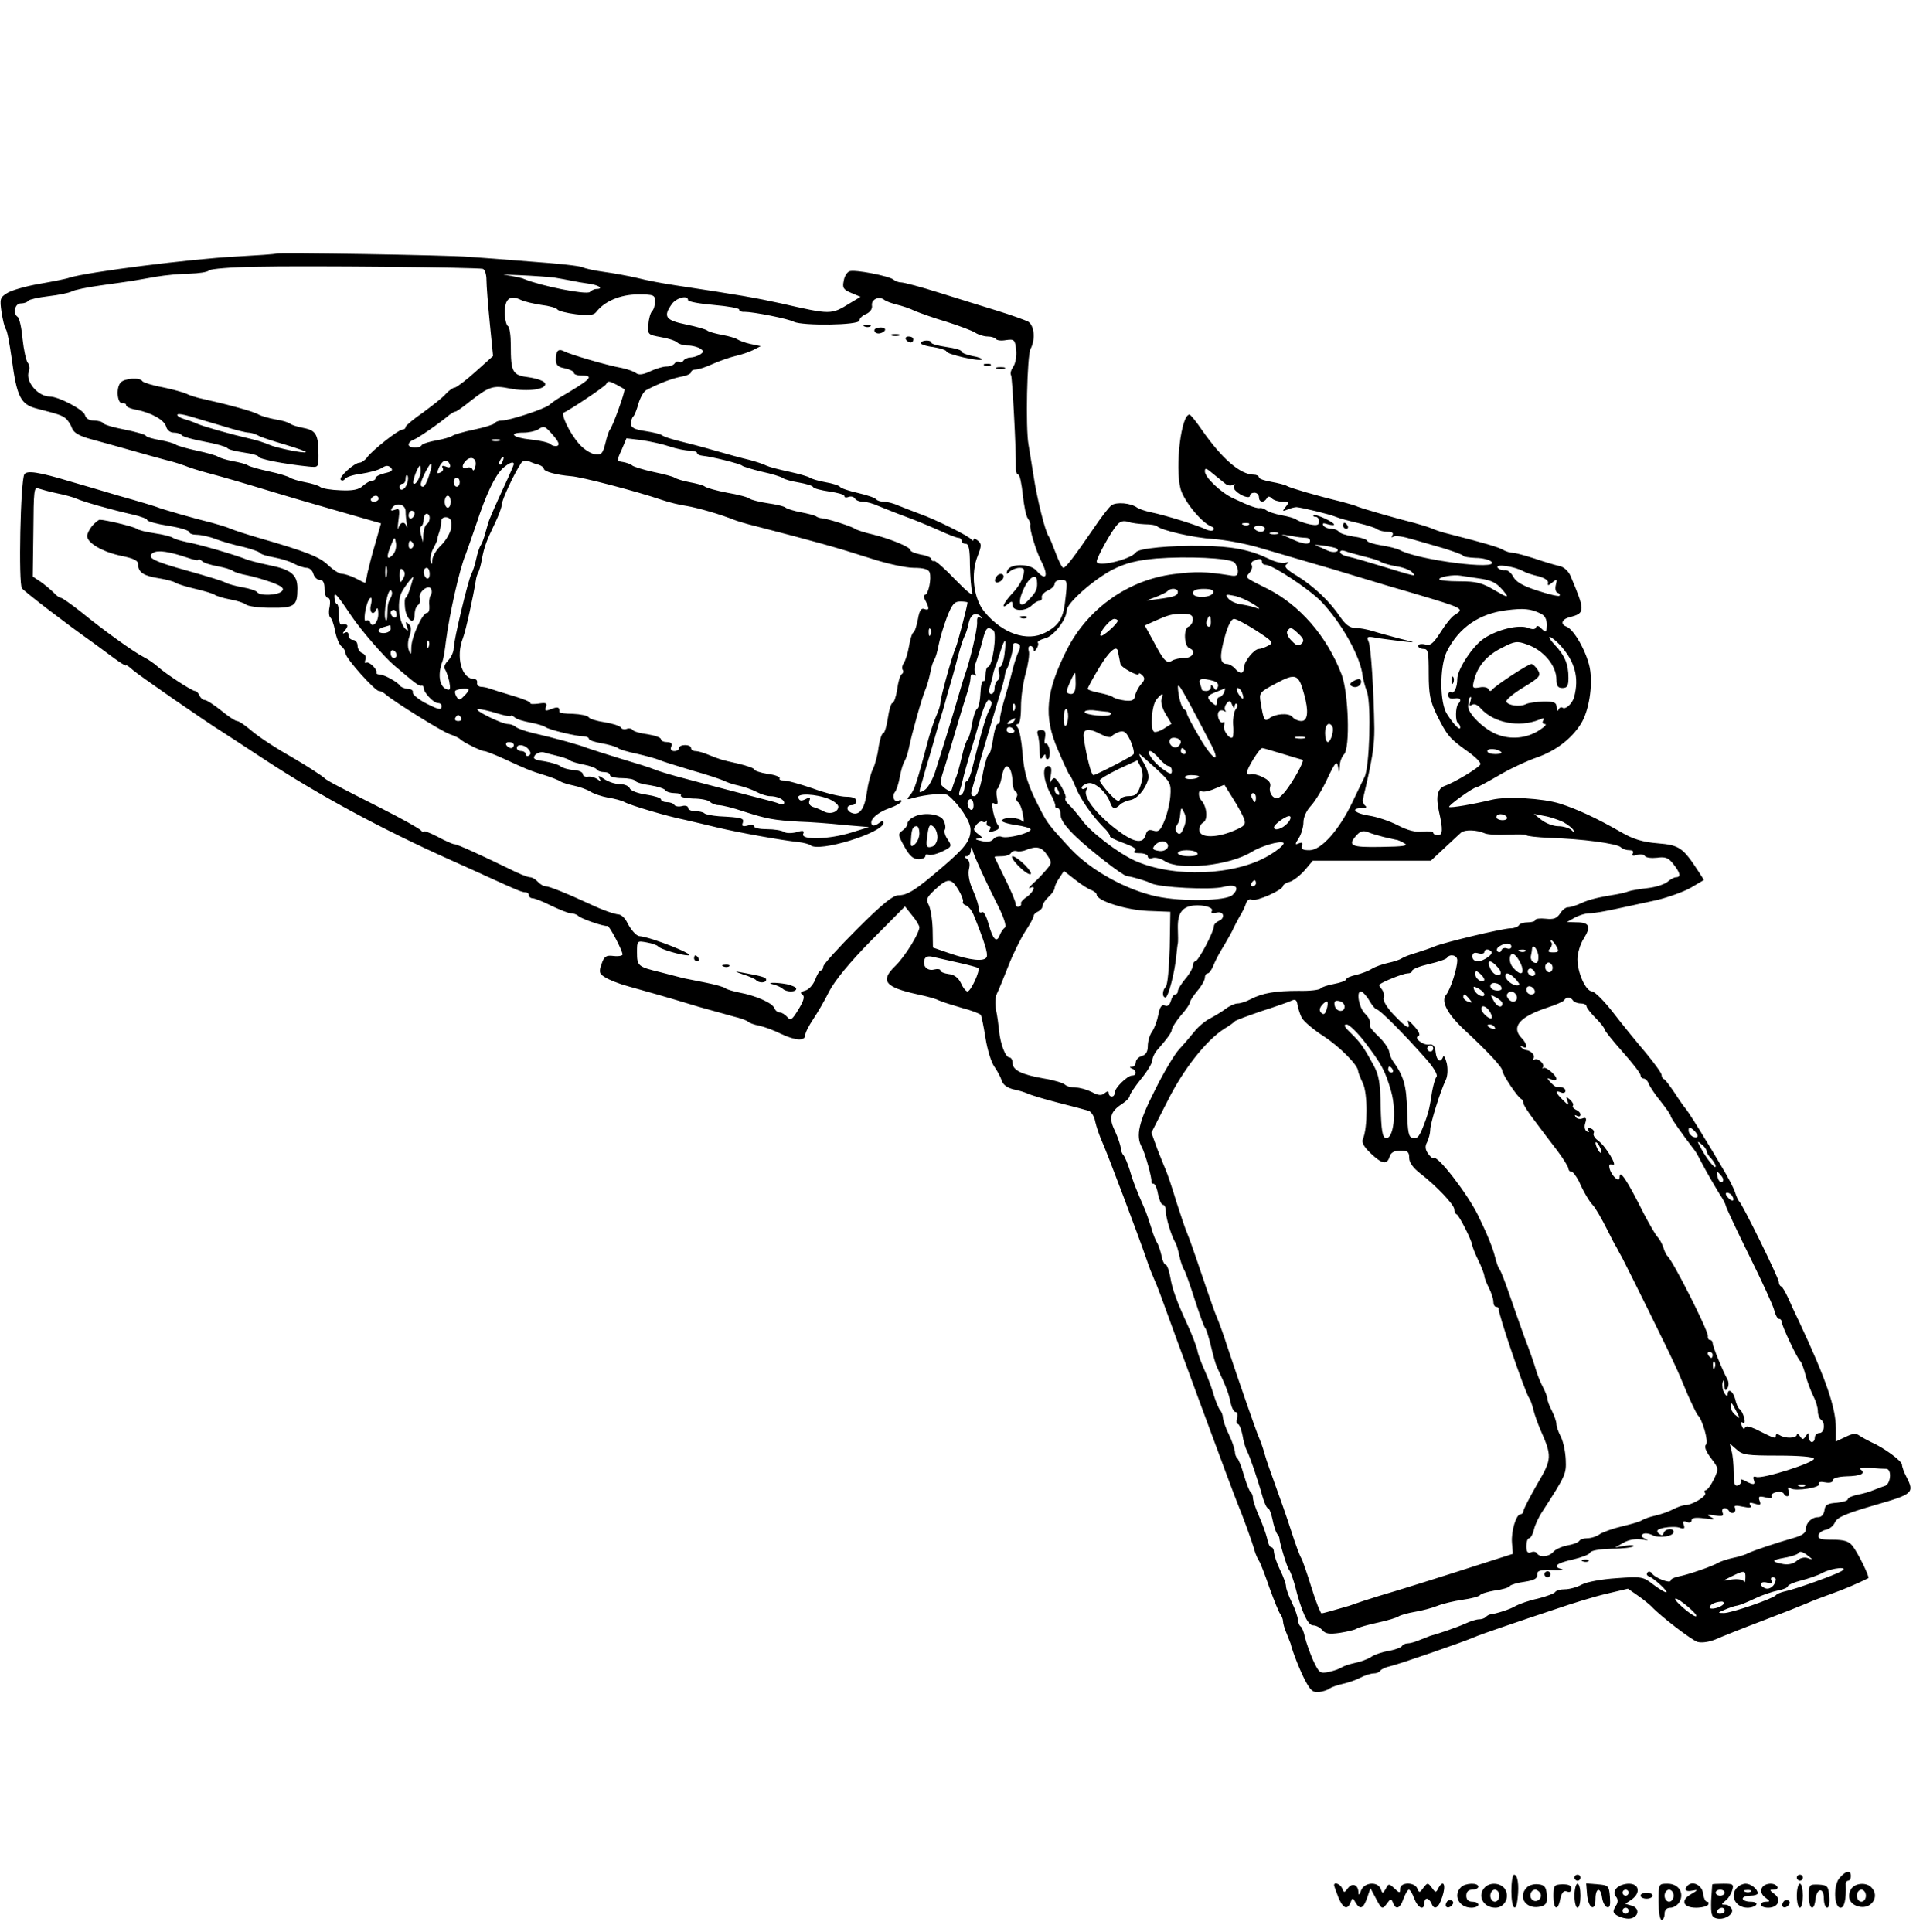 <?xml version="1.0" standalone="no"?>
<!DOCTYPE svg PUBLIC "-//W3C//DTD SVG 20010904//EN"
 "http://www.w3.org/TR/2001/REC-SVG-20010904/DTD/svg10.dtd">
<svg version="1.0" xmlns="http://www.w3.org/2000/svg"
 width="640pt" height="643pt" viewBox="0 0 640 643"
 preserveAspectRatio="xMidYMid meet">

<g transform="translate(0,643) scale(0.1,-0.1)"
fill="#000000" stroke="none">
<path d="M919 5586 c-2 -2 -62 -6 -134 -10 -152 -8 -491 -51 -553 -70 -10 -4
-56 -13 -102 -21 -46 -8 -94 -22 -107 -31 -23 -14 -24 -20 -18 -62 4 -26 10
-51 14 -57 5 -5 13 -50 20 -99 17 -128 30 -152 83 -166 74 -19 83 -22 97 -33
7 -6 17 -21 21 -33 6 -15 25 -26 67 -37 32 -9 92 -25 133 -37 41 -12 93 -26
115 -32 22 -5 49 -14 60 -18 11 -5 45 -16 75 -24 56 -15 105 -29 220 -64 36
-11 131 -39 212 -62 l146 -42 -19 -67 c-11 -36 -22 -81 -26 -98 -3 -18 -7 -33
-8 -33 -2 0 -16 7 -31 15 -16 8 -37 15 -46 15 -9 0 -29 13 -45 28 -28 28 -73
46 -233 92 -41 12 -84 26 -95 31 -11 5 -38 13 -60 19 -54 13 -166 45 -185 53
-8 3 -64 20 -125 37 -60 18 -132 39 -160 47 -106 32 -146 38 -154 24 -13 -21
-20 -364 -8 -379 9 -12 150 -120 231 -177 15 -11 48 -35 72 -53 24 -18 44 -30
44 -27 0 3 10 -4 22 -15 19 -17 244 -173 296 -205 9 -6 76 -49 147 -96 177
-116 387 -230 620 -334 33 -15 85 -38 115 -52 107 -49 118 -53 129 -53 6 0 11
-4 11 -10 0 -5 6 -10 13 -10 6 0 35 -11 62 -25 28 -13 57 -25 65 -25 9 0 20
-4 25 -9 11 -10 87 -36 97 -33 6 1 49 -80 50 -95 0 -4 -13 -7 -30 -5 -25 3
-31 -1 -40 -27 -9 -26 -8 -32 12 -44 12 -8 47 -22 77 -30 57 -16 119 -33 234
-68 39 -11 90 -25 115 -32 25 -6 47 -14 50 -18 3 -3 19 -10 37 -13 18 -4 50
-16 72 -27 48 -23 81 -25 81 -4 0 8 12 31 26 52 14 21 39 63 54 94 19 36 68
96 140 169 l112 113 23 -29 c14 -16 24 -34 25 -40 0 -20 -48 -98 -80 -129 -52
-50 -35 -71 75 -95 28 -6 59 -14 70 -20 11 -5 46 -16 77 -25 31 -8 59 -19 62
-23 3 -5 10 -40 16 -78 6 -38 19 -80 29 -94 10 -14 21 -35 25 -47 4 -14 19
-24 39 -29 17 -3 38 -10 47 -14 8 -4 53 -18 100 -30 47 -12 93 -24 102 -27 9
-2 20 -18 23 -36 4 -18 15 -50 25 -72 17 -38 117 -303 147 -390 7 -22 18 -49
23 -60 5 -11 16 -38 24 -60 34 -96 244 -665 255 -690 14 -33 49 -128 56 -155
4 -14 11 -29 15 -35 4 -5 20 -46 35 -90 16 -44 32 -84 37 -89 4 -6 8 -16 8
-22 0 -7 5 -25 12 -41 6 -15 12 -30 13 -33 7 -29 32 -92 49 -124 18 -34 26
-40 46 -38 14 2 30 7 35 12 6 4 25 11 43 15 18 4 45 13 60 21 15 8 35 14 44
14 9 0 19 4 22 9 3 5 18 12 33 15 30 7 244 81 278 96 11 5 56 21 100 36 44 15
123 42 175 59 52 18 127 41 166 50 l72 17 33 -23 c19 -13 38 -29 44 -35 33
-35 134 -112 154 -119 14 -4 37 -1 60 8 20 9 90 37 156 62 66 25 134 52 150
59 17 8 53 21 80 31 40 14 87 34 123 52 6 2 -35 86 -53 108 -12 15 -28 20 -66
20 -39 0 -49 3 -47 15 2 8 13 16 24 18 12 2 26 13 31 25 8 17 36 29 132 57
129 37 133 41 106 94 -8 15 -15 34 -15 41 0 12 -61 57 -103 75 -12 6 -29 15
-38 21 -12 9 -23 8 -47 -4 l-32 -15 0 44 c0 68 -33 164 -122 354 -12 25 -29
61 -37 80 -9 19 -19 37 -23 38 -5 2 -8 9 -8 15 0 13 -121 259 -131 267 -3 3
-10 16 -14 30 -4 14 -25 54 -47 90 -21 36 -44 74 -51 85 -21 36 -62 100 -67
105 -3 3 -19 25 -35 50 -17 25 -33 47 -37 48 -5 2 -8 8 -8 14 0 6 -24 39 -52
73 -29 34 -78 94 -108 133 -30 39 -62 71 -71 72 -21 0 -49 62 -49 107 0 19 9
51 21 69 25 40 19 54 -24 54 l-32 1 25 14 c14 8 36 15 50 15 14 0 54 7 90 15
36 8 96 21 134 29 37 9 88 27 113 41 l44 26 -18 28 c-52 80 -64 88 -136 94
-50 4 -82 14 -120 36 -85 49 -149 78 -205 96 -57 18 -177 25 -227 13 -62 -15
-138 -28 -142 -24 -5 4 81 66 92 66 4 0 37 18 73 39 37 22 95 49 130 61 61 22
112 61 143 110 27 42 41 128 30 187 -11 54 -52 127 -77 137 -22 8 -17 25 11
32 51 13 51 21 2 137 -7 16 -22 30 -37 33 -14 3 -51 14 -83 25 -31 10 -64 19
-72 19 -8 0 -23 4 -33 10 -15 9 -63 23 -177 52 -22 5 -49 14 -60 19 -11 5 -38
13 -60 19 -57 14 -167 46 -185 53 -8 4 -33 11 -55 17 -87 21 -171 46 -181 52
-6 4 -30 10 -52 14 -23 4 -42 10 -42 15 0 5 -8 9 -17 9 -45 0 -106 53 -173
149 -19 28 -38 51 -41 51 -28 1 -49 -175 -30 -247 11 -41 71 -114 102 -125 8
-3 11 -8 7 -12 -3 -4 -14 -3 -25 2 -22 12 -134 47 -183 57 -19 4 -39 11 -45
15 -21 16 -70 20 -86 8 -9 -7 -36 -42 -60 -78 -63 -92 -92 -130 -100 -130 -4
0 -15 21 -25 48 -10 26 -20 52 -24 57 -12 17 -39 127 -50 200 -6 39 -14 86
-17 105 -10 54 -5 298 7 319 17 32 12 79 -9 91 -11 5 -57 22 -103 36 -46 14
-132 41 -193 60 -60 19 -117 34 -126 34 -8 0 -19 4 -25 9 -13 12 -130 35 -147
28 -8 -3 -17 -17 -19 -32 -5 -23 -1 -29 25 -40 l31 -13 -35 -21 c-63 -39 -63
-39 -229 -1 -87 19 -138 28 -350 60 -41 6 -100 17 -130 25 -30 7 -80 16 -110
20 -30 4 -62 11 -70 15 -9 5 -85 13 -170 19 -85 7 -180 14 -210 16 -69 6 -636
15 -641 11z m688 -51 c7 -2 12 -19 12 -37 0 -18 5 -82 11 -143 l11 -110 -58
-52 c-32 -29 -63 -52 -69 -53 -6 0 -19 -9 -30 -21 -10 -12 -45 -39 -76 -62
-32 -22 -58 -44 -58 -48 0 -5 -5 -9 -11 -9 -13 0 -99 -68 -117 -92 -7 -10 -19
-18 -25 -18 -18 0 -71 -49 -63 -57 4 -4 10 -3 14 3 4 6 28 14 54 17 26 4 57
12 68 19 14 9 22 10 31 1 8 -8 3 -13 -20 -18 -17 -4 -31 -11 -31 -16 0 -5 -5
-9 -12 -9 -6 0 -20 -8 -30 -17 -14 -13 -34 -17 -75 -15 -31 1 -61 6 -67 11 -6
5 -29 12 -51 16 -22 4 -44 11 -50 15 -5 4 -37 14 -70 21 -33 7 -64 16 -70 20
-5 4 -28 10 -50 14 -22 4 -44 11 -50 15 -5 4 -37 13 -70 20 -33 7 -64 16 -70
20 -5 4 -29 11 -52 15 -24 4 -45 10 -48 15 -3 4 -34 13 -70 20 -36 7 -68 16
-71 21 -3 5 -17 9 -31 9 -16 0 -27 7 -30 18 -4 18 -88 62 -117 62 -40 0 -83
51 -70 84 4 9 2 22 -4 29 -5 6 -13 42 -17 79 -3 37 -11 70 -16 73 -17 11 -10
45 10 45 11 0 22 4 25 9 3 4 33 11 67 15 34 4 69 11 78 16 9 5 52 14 96 20 44
6 91 13 105 15 14 2 50 9 80 14 30 5 80 10 110 10 31 1 60 5 66 11 5 5 75 11
154 12 174 4 740 -2 757 -7z m238 -29 c17 -3 41 -7 55 -10 14 -3 42 -8 64 -11
32 -5 46 -17 19 -17 -4 0 -14 -4 -20 -10 -12 -10 -162 20 -218 43 -11 5 -38
10 -60 13 -22 2 -2 2 45 0 47 -2 99 -6 115 -8z m335 -79 c0 -13 -4 -27 -10
-33 -5 -5 -11 -25 -12 -44 -3 -33 -2 -34 41 -42 25 -4 49 -12 55 -18 5 -5 21
-10 36 -10 14 0 32 -5 40 -10 13 -9 13 -11 0 -20 -8 -5 -23 -10 -32 -10 -9 0
-20 -5 -23 -10 -4 -6 -10 -8 -15 -5 -5 3 -11 1 -15 -5 -3 -5 -15 -10 -27 -10
-11 0 -35 -7 -54 -16 -23 -11 -38 -13 -47 -6 -6 5 -28 13 -47 17 -51 9 -172
45 -191 55 -21 11 -29 3 -29 -27 0 -18 7 -25 30 -29 17 -4 30 -10 30 -15 0 -5
11 -9 25 -9 45 0 33 -12 -75 -75 -10 -6 -24 -16 -32 -23 -17 -14 -133 -52
-159 -52 -10 0 -20 -4 -23 -9 -3 -4 -34 -14 -68 -21 -35 -7 -68 -17 -73 -21
-6 -4 -30 -11 -53 -15 -23 -4 -45 -11 -48 -15 -7 -13 -44 -11 -44 1 0 6 8 14
18 17 15 6 86 55 119 83 7 5 15 10 19 10 3 0 25 15 47 33 65 51 78 55 133 44
60 -12 125 -3 118 17 -3 8 -27 16 -53 20 -56 7 -61 16 -61 108 0 31 -4 60 -10
63 -5 3 -10 24 -10 46 0 45 18 58 53 41 12 -6 43 -13 69 -17 26 -3 50 -10 53
-15 3 -5 31 -12 62 -16 43 -5 59 -3 67 7 27 36 81 59 139 59 53 0 57 -2 57
-23z m110 4 c0 -5 38 -12 85 -16 47 -4 85 -11 85 -15 0 -5 8 -9 18 -8 30 0
146 -23 164 -33 28 -14 218 -12 218 4 0 7 10 17 23 22 13 6 21 17 19 28 -3 20
23 33 41 19 6 -5 26 -12 42 -16 17 -4 44 -13 60 -21 17 -7 64 -24 105 -36 41
-13 84 -29 95 -36 11 -7 29 -13 42 -13 12 0 24 -4 27 -8 3 -5 18 -7 34 -4 28
4 30 1 34 -33 2 -21 -2 -44 -10 -56 -7 -10 -11 -23 -7 -28 4 -8 17 -245 16
-313 0 -10 4 -18 8 -18 5 0 11 -30 15 -67 4 -37 11 -72 17 -79 5 -7 9 -16 8
-20 -4 -13 19 -88 36 -121 26 -50 17 -70 -16 -32 -21 24 -89 24 -97 -1 -4 -12
-2 -13 9 -2 7 6 22 12 32 12 16 0 18 -5 12 -27 -3 -16 -20 -42 -36 -58 -30
-32 -40 -57 -14 -35 12 10 15 10 15 -4 0 -21 43 -22 64 -1 8 8 19 15 25 15 6
0 10 5 8 12 -1 7 8 17 21 23 12 5 22 15 22 22 0 7 10 13 21 13 21 0 22 -3 15
-62 -6 -65 -21 -90 -68 -114 -60 -31 -142 -3 -202 70 -36 44 -46 127 -22 186
13 33 13 40 1 50 -8 7 -15 9 -15 4 0 -5 -4 -4 -8 1 -8 11 -120 67 -172 85 -19
7 -49 19 -67 26 -17 8 -40 14 -51 14 -12 0 -23 4 -26 8 -3 5 -30 14 -60 21
-31 7 -58 16 -61 21 -3 4 -24 11 -48 15 -23 4 -46 11 -52 15 -5 4 -37 13 -69
20 -33 7 -67 16 -75 20 -9 5 -34 13 -56 19 -22 5 -74 19 -115 31 -41 12 -95
26 -120 32 -25 6 -49 14 -55 18 -5 5 -31 11 -57 15 -36 5 -48 12 -48 24 0 10
3 21 8 25 4 4 12 24 17 43 6 20 17 39 25 44 43 23 86 39 116 45 19 3 34 10 34
15 0 5 7 9 16 9 8 0 34 8 57 19 23 10 57 22 75 26 18 4 45 13 59 20 l25 13
-34 7 c-18 4 -37 11 -43 15 -5 4 -28 11 -50 15 -22 4 -44 10 -50 14 -5 5 -38
14 -72 21 -68 14 -77 26 -47 68 15 21 54 31 54 13z m-237 -282 c12 -7 24 -13
25 -15 5 -3 -40 -127 -48 -134 -3 -3 -10 -23 -15 -45 -9 -35 -13 -40 -35 -37
-14 2 -38 17 -53 35 -32 36 -62 100 -50 104 16 6 138 87 141 95 5 11 9 10 35
-3z m-212 -168 c18 -21 22 -31 14 -35 -7 -2 -17 0 -22 5 -6 6 -36 13 -67 16
-60 6 -77 23 -23 23 17 0 39 5 47 10 21 14 23 13 51 -19z m-178 -18 c-7 -2
-19 -2 -25 0 -7 3 -2 5 12 5 14 0 19 -2 13 -5z m565 -19 c23 -8 54 -14 67 -14
14 0 25 -4 25 -8 0 -4 8 -8 18 -9 31 -3 127 -27 132 -33 3 -3 32 -12 65 -20
33 -7 65 -17 70 -21 6 -5 30 -11 53 -15 23 -4 45 -10 48 -15 2 -5 27 -11 54
-15 28 -4 50 -10 50 -15 0 -5 6 -6 14 -3 8 3 17 1 21 -5 3 -6 15 -11 27 -11
11 0 34 -6 51 -14 18 -7 59 -24 92 -36 33 -12 83 -33 112 -46 28 -13 57 -24
62 -24 6 0 11 -4 11 -10 0 -5 6 -10 14 -10 10 0 14 -18 14 -70 1 -39 4 -81 8
-93 4 -14 -16 2 -56 43 -34 36 -66 64 -71 63 -5 -2 -9 1 -9 6 0 5 -16 12 -35
15 -19 4 -35 10 -35 15 0 10 -65 37 -125 52 -27 6 -54 15 -60 19 -10 8 -92 34
-110 35 -5 0 -15 3 -20 7 -6 3 -28 9 -50 13 -22 4 -44 11 -50 15 -5 5 -32 11
-60 15 -27 4 -54 11 -60 15 -5 5 -39 14 -75 20 -36 7 -69 16 -75 21 -5 4 -28
10 -50 14 -22 4 -44 11 -50 15 -5 4 -37 12 -70 19 -33 7 -64 17 -70 21 -5 5
-20 10 -31 12 -22 3 -22 4 -5 41 l16 38 50 -6 c28 -4 69 -13 93 -21z m-646
-67 c-3 -12 -7 -16 -9 -10 -3 7 -11 9 -19 6 -17 -6 -19 8 -3 24 18 18 38 5 31
-20z m91 18 c-3 -9 -8 -14 -10 -11 -3 3 -2 9 2 15 9 16 15 13 8 -4z m-175 -13
c2 -8 -3 -10 -14 -5 -11 4 -15 3 -11 -4 4 -6 0 -13 -8 -16 -12 -5 -12 -2 -3
19 12 25 28 28 36 6z m295 1 c9 -3 17 -9 17 -13 0 -10 43 -21 90 -25 34 -2
218 -50 303 -79 23 -8 60 -17 82 -20 36 -6 110 -27 160 -47 11 -4 40 -13 65
-19 209 -54 270 -71 389 -109 52 -17 116 -31 142 -31 33 0 49 -5 53 -15 7 -20
-4 -75 -16 -75 -5 0 -4 -9 2 -19 14 -27 13 -34 -4 -28 -10 4 -16 -5 -21 -34
-4 -21 -10 -41 -15 -44 -5 -3 -11 -24 -15 -48 -4 -23 -12 -47 -17 -54 -5 -7
-7 -17 -4 -22 4 -5 2 -12 -3 -15 -5 -3 -12 -26 -15 -51 -4 -25 -11 -45 -16
-45 -4 0 -11 -22 -15 -50 -4 -27 -11 -50 -15 -50 -5 0 -12 -21 -16 -47 -3 -27
-12 -59 -19 -73 -7 -14 -16 -48 -20 -77 -7 -55 -25 -79 -50 -69 -19 7 -20 26
0 26 8 0 15 6 15 14 0 9 -12 14 -34 14 -18 0 -69 12 -112 28 -44 15 -87 27
-97 26 -9 0 -15 3 -12 7 2 5 -15 12 -40 15 -25 4 -45 11 -45 15 0 4 -24 12
-52 19 -59 13 -61 14 -101 30 -16 7 -35 12 -43 12 -8 0 -14 5 -14 10 0 6 -9
10 -20 10 -11 0 -20 -4 -20 -10 0 -5 -7 -10 -16 -10 -10 0 -14 6 -10 15 4 10
-1 15 -14 15 -11 0 -20 4 -20 9 0 6 -20 13 -45 17 -25 3 -48 10 -50 15 -3 4
-12 6 -19 3 -8 -3 -17 -1 -20 5 -4 5 -28 13 -54 17 -26 4 -50 11 -53 17 -4 5
-27 10 -52 11 -25 0 -45 3 -45 6 1 16 -5 19 -27 10 -20 -8 -23 -6 -18 7 5 13
0 15 -25 11 -17 -2 -29 -2 -27 2 2 3 -24 14 -58 24 -34 10 -69 21 -77 24 -8 3
-22 6 -30 6 -8 1 -14 7 -12 14 1 6 -3 12 -10 12 -42 0 -62 74 -37 137 9 23 34
137 43 193 1 9 5 20 8 25 3 6 9 26 12 45 8 41 15 60 44 120 12 25 22 52 22 61
0 14 40 101 64 137 4 8 15 10 25 7 9 -4 24 -10 34 -12z m-365 -36 c-6 -20 -15
-37 -20 -37 -12 0 -10 13 8 49 21 41 27 35 12 -12z m282 38 c0 -2 -13 -33 -29
-67 -28 -60 -53 -117 -56 -128 -1 -3 -5 -18 -10 -35 -4 -16 -11 -34 -15 -40
-4 -5 -11 -26 -15 -45 -4 -19 -11 -41 -16 -50 -11 -21 -59 -221 -59 -248 0
-12 -9 -31 -19 -41 -10 -10 -15 -23 -11 -27 4 -5 11 -24 15 -41 5 -27 4 -32
-9 -27 -24 9 -30 50 -13 94 3 8 8 38 11 65 12 92 46 244 66 290 4 11 20 56 35
100 33 101 62 161 88 186 20 18 37 25 37 14z m-310 -22 c0 -22 -17 -50 -24
-42 -5 5 15 59 22 59 1 0 2 -8 2 -17z m2641 -13 c13 -11 30 -24 37 -30 7 -6
18 -8 25 -4 6 4 9 4 5 -1 -4 -4 -2 -13 5 -19 17 -17 47 -27 47 -16 0 6 7 10
15 10 8 0 15 -7 15 -15 0 -17 16 -20 26 -4 4 8 9 8 17 0 6 -6 22 -11 35 -11
22 0 23 -2 11 -17 -12 -15 -12 -16 6 -9 11 5 25 8 30 8 21 -2 111 -24 130 -32
11 -5 45 -14 75 -21 30 -7 59 -16 64 -21 6 -4 21 -8 34 -8 15 0 21 -4 16 -12
-4 -7 -3 -8 4 -4 6 4 33 0 59 -8 26 -7 76 -22 111 -32 34 -11 62 -21 62 -24 0
-3 19 -6 41 -7 23 0 46 -6 53 -13 28 -29 -246 6 -305 39 -9 5 -37 12 -63 16
-25 4 -46 11 -46 15 0 4 -20 11 -45 14 -24 4 -47 11 -50 17 -4 5 -15 9 -25 9
-10 0 -22 5 -26 11 -4 8 0 9 15 4 11 -3 21 -4 21 -1 0 8 -63 37 -68 31 -3 -3
0 -5 6 -5 7 0 12 -7 12 -16 0 -12 -7 -14 -32 -9 -18 4 -37 11 -43 15 -5 5 -28
11 -50 15 -22 4 -45 12 -51 17 -7 5 -16 8 -20 7 -10 -2 -32 5 -91 33 -40 19
-93 69 -93 89 0 13 4 12 31 -11z m-2686 -29 c-6 -21 -25 -29 -25 -11 0 6 5 10
10 10 6 0 10 8 10 17 0 9 3 14 6 10 3 -3 3 -15 -1 -26z m175 4 c0 -8 -4 -15
-10 -15 -5 0 -10 7 -10 15 0 8 5 15 10 15 6 0 10 -7 10 -15z m-1340 -37 c25
-5 54 -13 65 -18 22 -10 113 -36 188 -53 26 -6 47 -14 47 -18 0 -4 31 -13 70
-19 39 -6 70 -16 70 -21 0 -5 11 -9 25 -9 13 0 42 -6 62 -14 21 -8 62 -20 91
-26 28 -7 54 -16 57 -20 3 -5 23 -11 46 -15 22 -4 53 -13 67 -21 15 -8 34 -14
43 -14 9 0 19 -9 22 -20 3 -11 12 -20 21 -20 11 0 16 -9 16 -30 0 -16 5 -30
11 -30 7 0 9 -11 6 -30 -4 -16 -2 -32 2 -35 5 -3 12 -23 16 -44 4 -22 13 -45
21 -52 8 -6 14 -17 14 -24 0 -16 98 -125 111 -125 6 0 15 -5 22 -11 29 -25
185 -122 212 -132 17 -6 32 -13 35 -16 8 -10 71 -41 81 -41 6 0 36 -12 67 -26
71 -33 87 -40 137 -55 22 -7 45 -16 50 -20 6 -4 26 -10 45 -14 19 -4 44 -13
55 -20 11 -7 37 -16 59 -20 21 -3 46 -10 55 -15 20 -11 141 -47 201 -59 25 -6
74 -17 110 -26 67 -16 211 -42 268 -48 17 -2 35 -7 39 -10 25 -26 243 41 243
74 0 8 -5 7 -15 -1 -9 -7 -19 -10 -22 -6 -13 13 13 40 55 55 23 8 42 19 42 24
0 4 -4 6 -9 2 -14 -8 -24 14 -13 28 6 7 13 30 17 52 4 22 11 45 15 50 4 6 11
26 15 45 9 46 44 170 55 195 5 11 12 36 16 55 3 19 10 40 14 45 4 6 10 27 14
48 4 21 16 62 27 91 17 44 25 54 45 54 13 0 24 -2 24 -3 0 -10 -32 -133 -39
-150 -13 -29 -51 -168 -51 -183 0 -8 -6 -28 -14 -45 -8 -18 -19 -52 -26 -77
-38 -143 -46 -169 -60 -185 -14 -17 -13 -18 10 -11 42 12 104 17 115 9 37 -30
75 -87 75 -114 0 -38 -18 -61 -99 -130 -84 -72 -111 -89 -141 -89 -18 0 -55
-30 -137 -112 -62 -62 -113 -118 -113 -125 0 -7 -4 -13 -8 -13 -4 0 -13 -14
-19 -31 -7 -17 -21 -33 -33 -36 -15 -4 -18 -8 -10 -13 9 -6 6 -19 -12 -49 -22
-36 -27 -40 -38 -26 -7 8 -18 15 -25 15 -7 0 -15 7 -18 15 -7 17 -62 41 -115
51 -20 4 -41 10 -47 14 -5 5 -35 13 -65 19 -30 6 -64 13 -75 15 -11 3 -46 12
-77 20 -75 18 -78 21 -78 66 0 39 0 39 33 33 17 -3 34 -9 37 -13 6 -9 77 -30
100 -30 30 0 -123 61 -162 64 -11 1 -29 22 -42 48 -6 12 -18 23 -26 24 -15 1
-55 15 -95 34 -82 38 -138 60 -149 60 -7 0 -19 7 -26 15 -7 8 -19 15 -26 15
-8 0 -40 13 -71 29 -95 46 -171 81 -181 81 -5 0 -30 11 -56 25 -25 13 -46 21
-46 17 0 -4 -4 -2 -8 3 -4 6 -63 39 -132 74 -138 70 -183 93 -190 101 -7 7
-58 40 -92 60 -72 41 -126 76 -156 102 -18 15 -37 28 -43 28 -6 0 -30 16 -53
35 -24 19 -48 35 -55 35 -6 0 -14 7 -17 15 -4 8 -10 15 -15 15 -10 0 -96 56
-124 81 -11 10 -31 24 -45 31 -34 17 -138 92 -210 151 -33 26 -63 47 -67 47
-5 0 -16 8 -25 18 -9 9 -28 25 -42 35 l-27 18 2 150 c1 136 2 150 17 143 10
-3 37 -11 62 -16z m1070 -18 c0 -5 -7 -10 -16 -10 -8 0 -12 5 -9 10 3 6 10 10
16 10 5 0 9 -4 9 -10z m240 -10 c0 -11 -4 -20 -10 -20 -5 0 -10 9 -10 20 0 11
5 20 10 20 6 0 10 -9 10 -20z m-150 -32 c0 -13 2 -32 4 -43 2 -11 1 -14 -1 -7
-6 18 -21 15 -27 -5 -3 -10 -3 1 0 25 5 37 4 41 -12 35 -12 -4 -15 -3 -10 5
13 22 46 14 46 -10z m30 -7 c0 -6 -4 -13 -10 -16 -5 -3 -10 1 -10 9 0 9 5 16
10 16 6 0 10 -4 10 -9z m50 -15 c0 -8 -4 -18 -10 -21 -5 -3 -10 -18 -11 -33
l-1 -27 -7 25 c-4 14 -4 27 1 28 4 2 8 12 8 23 0 10 5 19 10 19 6 0 10 -6 10
-14z m72 -31 c-2 -17 -17 -43 -33 -59 -16 -15 -30 -38 -30 -50 -1 -16 -2 -17
-6 -4 -2 9 1 27 8 40 7 13 14 28 15 33 0 6 2 13 4 18 5 13 7 26 9 43 0 9 8 14
19 12 12 -3 16 -12 14 -33z m2308 10 c19 0 37 -3 40 -6 13 -14 122 -39 188
-43 40 -3 112 -16 160 -31 48 -14 119 -35 157 -46 39 -11 113 -33 165 -49 52
-16 136 -41 185 -55 168 -50 170 -51 136 -72 -10 -6 -31 -32 -47 -58 -24 -37
-33 -45 -51 -40 -13 3 -23 1 -23 -5 0 -5 8 -10 18 -10 15 0 17 -10 17 -82 0
-70 5 -92 27 -138 34 -68 42 -78 101 -120 26 -18 46 -38 44 -44 -4 -11 -87
-61 -119 -72 -24 -9 -30 -35 -19 -85 14 -61 13 -79 -4 -79 -8 0 -15 4 -15 8 0
4 -16 6 -35 4 -24 -3 -50 4 -83 21 -27 14 -69 28 -95 32 -48 7 -65 25 -24 25
13 0 17 3 11 8 -6 4 -10 14 -8 22 32 135 38 176 38 235 -2 126 -11 270 -19
289 -8 18 -5 19 31 12 21 -3 59 -8 84 -11 44 -5 44 -4 -10 9 -30 8 -71 19 -90
25 -19 6 -46 11 -60 11 -18 0 -32 11 -50 37 -35 52 -87 101 -143 136 -37 22
-45 32 -35 39 10 8 9 9 -4 5 -9 -3 -34 2 -55 13 -63 30 -122 42 -222 43 -104
2 -211 -8 -220 -21 -18 -25 -131 -51 -131 -31 0 13 48 100 68 122 10 12 22 15
36 10 12 -4 37 -7 56 -8z m347 -1 c-3 -3 -12 -4 -19 -1 -8 3 -5 6 6 6 11 1 17
-2 13 -5z m53 -14 c0 -5 -6 -10 -14 -10 -8 0 -18 5 -21 10 -3 6 3 10 14 10 12
0 21 -4 21 -10z m43 -17 c-7 -2 -19 -2 -25 0 -7 3 -2 5 12 5 14 0 19 -2 13 -5z
m93 -13 c8 0 14 -4 14 -10 0 -14 -23 -12 -61 6 l-34 15 34 -5 c18 -4 40 -6 47
-6z m-3040 -58 c-19 -19 -21 -5 -4 35 11 28 12 28 16 4 2 -13 -3 -31 -12 -39z
m69 39 c3 -5 1 -12 -5 -16 -5 -3 -10 1 -10 9 0 18 6 21 15 7z m3074 -17 c12
-11 -12 -16 -32 -6 -12 6 -29 13 -37 16 -8 3 3 3 25 0 22 -3 42 -8 44 -10z
m90 -26 c25 -6 51 -14 56 -18 6 -4 29 -11 52 -15 23 -3 47 -13 53 -20 13 -15
21 -17 -120 26 -36 11 -77 23 -92 26 -16 3 -28 10 -28 15 0 6 7 7 16 4 9 -4
37 -11 63 -18z m-431 -20 c6 -6 12 -19 12 -29 0 -15 -6 -18 -27 -14 -83 13
-113 13 -187 4 -150 -19 -284 -113 -354 -249 -72 -142 -80 -224 -31 -336 18
-43 36 -81 39 -84 4 -3 12 -21 20 -40 16 -40 53 -93 91 -132 15 -14 25 -29 23
-31 -3 -3 18 -13 45 -23 33 -12 47 -21 38 -26 -7 -5 -2 -8 16 -8 15 0 27 -5
27 -11 0 -6 7 -8 16 -5 8 3 26 -1 40 -10 49 -33 217 -15 289 30 32 20 94 38
106 31 6 -4 -14 -22 -47 -42 -113 -68 -320 -76 -449 -17 -56 26 -150 98 -176
137 -13 17 -31 39 -41 48 -10 9 -15 19 -12 22 7 7 -27 67 -37 67 -4 0 -10 -6
-12 -12 -3 -7 -3 2 0 20 4 24 2 32 -9 32 -20 0 -16 -46 7 -90 11 -19 18 -38
17 -42 -1 -5 3 -8 8 -8 6 0 10 -11 10 -24 0 -15 18 -40 53 -73 47 -45 153
-127 167 -129 22 -3 68 -17 81 -24 27 -14 201 -23 241 -12 41 11 56 -2 30 -27
-20 -20 -168 -23 -252 -5 -103 22 -221 88 -288 160 -71 77 -75 82 -100 130
-41 79 -54 119 -59 188 -3 39 -10 77 -16 84 -6 8 -6 12 1 12 6 0 10 23 10 58
0 31 7 82 16 112 8 30 13 63 10 73 -3 9 -1 17 5 17 6 0 11 -6 11 -12 0 -9 3
-8 9 2 6 8 8 17 5 21 -2 4 8 10 23 14 29 6 73 63 73 93 0 24 90 104 155 137
42 21 78 30 143 36 102 8 242 2 260 -13z m92 2 c0 -5 5 -10 12 -10 23 0 144
-80 185 -122 68 -71 132 -186 138 -248 1 -8 7 -33 15 -54 14 -44 8 -251 -9
-283 -5 -10 -23 -47 -40 -83 -45 -94 -104 -160 -143 -160 -22 0 -29 4 -25 14
4 11 1 13 -10 9 -14 -6 -14 -4 0 18 8 13 15 37 15 52 0 17 10 39 25 55 14 15
39 56 55 91 25 53 31 60 35 40 4 -24 4 -24 6 2 0 14 7 31 14 38 21 21 15 206
-8 266 -49 128 -140 232 -248 286 -76 38 -73 35 -58 53 7 8 10 19 7 25 -3 5 0
12 6 14 21 9 28 8 28 -3z m-2913 -47 c-3 -10 -5 -4 -5 12 0 17 2 24 5 18 2 -7
2 -21 0 -30z m3782 16 c9 -5 32 -13 51 -17 21 -6 34 -14 32 -22 -2 -10 1 -10
14 1 16 13 17 12 12 -8 -3 -12 -1 -24 6 -26 6 -2 9 -7 6 -10 -3 -3 -36 5 -73
17 -49 16 -72 29 -81 47 -7 13 -19 23 -28 21 -9 -1 -20 3 -24 9 -8 13 56 4 85
-12z m-3728 -26 c-9 -16 -10 -14 -11 12 0 21 3 26 11 18 8 -8 8 -16 0 -30z
m89 16 c0 -11 -4 -17 -10 -14 -5 3 -10 13 -10 21 0 8 5 14 10 14 6 0 10 -9 10
-21z m3490 -14 c47 -6 64 -16 90 -50 12 -15 4 -13 -35 10 -42 25 -61 30 -117
30 -38 0 -68 3 -68 7 0 8 47 16 70 12 8 -1 35 -5 60 -9z m-3554 -30 c-6 -19
-13 -35 -16 -35 -3 0 -4 -15 -2 -34 5 -41 32 -59 32 -21 0 13 5 27 11 31 6 3
9 14 6 24 -5 19 28 46 38 30 3 -6 3 -16 -2 -22 -4 -7 -6 -23 -4 -35 1 -13 -2
-23 -8 -23 -15 0 -51 -79 -52 -114 0 -26 -2 -28 -8 -11 -5 11 -4 33 2 48 7 21
6 32 -3 40 -10 10 -11 8 -6 -8 6 -16 5 -17 -5 -8 -21 21 -28 84 -14 118 7 16
36 55 41 55 0 0 -4 -16 -10 -35z m2085 23 c3 -26 -2 -39 -26 -63 -31 -35 -41
-15 -18 35 17 38 42 53 44 28z m-2150 -56 c-10 -19 -11 -22 -12 -59 0 -16 -3
-22 -6 -15 -8 20 7 103 18 97 5 -4 5 -13 0 -23z m2619 18 c0 -12 -11 -17 -65
-24 l-40 -5 32 12 c17 7 35 15 39 20 11 11 34 9 34 -3z m118 -2 c-6 -19 -68
-20 -68 -2 0 9 12 14 36 14 24 0 34 -4 32 -12z m-2868 -79 c31 -46 108 -135
142 -164 72 -61 83 -70 91 -67 4 1 7 -2 7 -8 0 -15 33 -50 47 -50 7 0 13 -4
13 -10 0 -15 -10 -13 -58 12 -23 13 -40 28 -38 33 2 6 -5 12 -17 12 -11 1 -23
6 -26 11 -8 12 -53 37 -68 37 -7 0 -12 3 -10 6 4 10 -25 39 -34 33 -5 -3 -6 2
-3 10 4 9 -1 18 -10 22 -9 3 -16 15 -16 25 0 10 -7 19 -15 19 -8 0 -15 7 -15
16 0 9 -5 12 -12 8 -9 -5 -9 -2 1 9 12 15 9 21 -11 18 -8 -1 -10 8 -11 47 0
12 -3 22 -6 22 -4 0 -7 10 -8 21 -2 22 9 10 57 -62z m3002 40 c18 -11 24 -18
13 -14 -11 5 -34 10 -52 13 -18 2 -38 11 -45 20 -11 13 -9 15 19 9 17 -3 46
-16 65 -28z m-2938 -4 c-6 -25 10 -36 19 -12 3 6 6 0 6 -15 1 -28 -20 -51 -27
-30 -2 7 -8 9 -14 6 -10 -6 -2 49 9 69 9 15 13 6 7 -18z m3893 -27 c15 -7 21
-19 21 -39 -1 -25 -2 -26 -17 -12 -9 10 -16 12 -19 5 -2 -7 -11 -8 -26 -2 -31
12 -102 -5 -147 -35 -37 -24 -89 -103 -89 -135 0 -28 -11 -51 -21 -44 -5 3 -9
-2 -9 -10 0 -9 7 -13 20 -11 20 4 26 -5 13 -18 -9 -10 -10 -58 -1 -63 4 -3 8
-10 8 -15 0 -13 -21 8 -44 44 -25 37 -25 159 -1 208 40 80 108 127 200 138 55
7 79 5 112 -11z m-3807 -4 c0 -8 -4 -12 -10 -9 -5 3 -10 10 -10 16 0 5 5 9 10
9 6 0 10 -7 10 -16z m1947 -9 c4 -4 2 -5 -4 -1 -9 5 -12 0 -11 -16 1 -22 -23
-126 -42 -178 -5 -14 -18 -59 -30 -100 -12 -41 -28 -93 -35 -115 -7 -22 -20
-65 -30 -96 -9 -31 -26 -61 -37 -68 -19 -12 -20 -11 -14 11 4 12 9 30 11 38 2
8 11 39 20 68 8 28 22 76 30 105 9 28 18 59 20 67 2 8 11 40 20 70 9 30 20 73
26 95 6 22 14 47 18 55 5 9 12 30 15 47 7 30 25 38 43 18z m703 -7 c0 -10 -7
-21 -15 -24 -17 -7 -14 -66 4 -72 23 -8 11 -32 -16 -32 -16 0 -34 -4 -42 -9
-18 -11 -28 -1 -63 66 l-28 51 33 15 c45 20 57 24 95 24 25 0 32 -5 32 -19z
m60 -9 c0 -11 -4 -18 -10 -14 -5 3 -7 12 -3 20 7 21 13 19 13 -6z m-310 5 c0
-10 -52 -56 -57 -50 -8 7 31 55 45 56 6 0 12 -3 12 -6z m461 -33 c55 -36 59
-40 40 -50 -11 -6 -25 -11 -31 -11 -16 0 -49 -41 -50 -62 0 -22 -13 -23 -30
-3 -7 8 -19 15 -27 15 -23 0 -25 25 -7 89 10 38 22 61 31 61 8 0 41 -18 74
-39z m-2881 6 c0 -7 -9 -13 -20 -14 -25 -2 -27 14 -2 20 9 3 18 5 20 6 1 0 2
-5 2 -12z m1797 -19 c-3 -8 -6 -5 -6 6 -1 11 2 17 5 13 3 -3 4 -12 1 -19z
m209 14 c13 -8 -3 -122 -18 -122 -4 0 -8 -12 -8 -26 0 -14 -3 -23 -7 -21 -5 3
-9 -16 -10 -41 -1 -25 -6 -48 -11 -51 -5 -3 -13 -26 -17 -51 -4 -25 -11 -47
-14 -50 -4 -3 -13 -27 -19 -55 -13 -53 -15 -61 -25 -85 -3 -8 -7 -20 -9 -27
-2 -8 -8 -8 -23 3 -18 14 -19 16 -2 67 9 28 26 86 38 127 12 41 28 93 35 115
8 23 14 49 14 58 0 11 4 15 12 11 7 -5 8 -3 4 5 -5 7 -3 24 3 39 5 15 15 46
21 70 11 43 16 48 36 34z m1016 -12 c17 -16 19 -23 10 -32 -10 -10 -17 -8 -33
9 -12 11 -18 26 -15 32 10 15 14 14 38 -9z m870 -37 c50 -55 64 -109 47 -173
-6 -22 -28 -42 -38 -36 -5 4 -12 0 -14 -6 -3 -7 -6 -4 -6 7 -1 17 -8 20 -43
20 -24 -1 -51 -4 -60 -9 -21 -10 -60 -4 -65 9 -1 6 24 27 57 47 56 34 59 39
48 58 -7 11 -17 20 -21 20 -11 0 -119 -71 -130 -85 -6 -7 -10 -6 -13 1 -3 6
-16 9 -30 6 -23 -4 -25 -2 -18 24 11 46 42 83 93 108 42 22 50 23 83 11 55
-19 98 -70 98 -117 0 -21 5 -28 20 -28 16 0 20 7 20 34 0 45 -12 74 -45 109
-14 15 -22 27 -17 27 4 0 20 -12 34 -27z m-3765 -5 c-3 -8 -6 -5 -6 6 -1 11 2
17 5 13 3 -3 4 -12 1 -19z m1916 -26 c-3 -23 -10 -42 -15 -42 -5 0 -7 -9 -3
-19 3 -11 1 -22 -5 -26 -5 -3 -10 -15 -10 -26 0 -10 -5 -19 -11 -19 -7 0 -9 9
-5 23 4 12 8 29 10 37 1 8 5 22 8 30 4 8 12 32 18 53 15 48 20 44 13 -11z m50
32 c3 -3 2 -14 -3 -23 -5 -9 -13 -34 -19 -56 -5 -22 -17 -65 -26 -95 -9 -30
-17 -63 -17 -72 1 -10 -3 -18 -8 -18 -4 0 -11 -22 -15 -50 -4 -27 -10 -50 -14
-50 -4 0 -14 -31 -21 -70 -9 -49 -18 -70 -28 -70 -10 0 -12 6 -7 23 3 12 15
51 25 87 18 64 34 116 66 223 9 28 17 59 18 67 1 9 4 20 8 25 7 14 22 68 20
78 -2 8 12 9 21 1z m-2073 -35 c0 -5 -4 -9 -10 -9 -5 0 -10 7 -10 16 0 8 5 12
10 9 6 -3 10 -10 10 -16z m2401 11 c1 -5 3 -14 4 -20 1 -5 3 -14 4 -20 1 -11
61 -44 61 -33 0 4 5 2 12 -5 9 -9 8 -16 -4 -29 -9 -10 -18 -27 -20 -38 -3 -16
-10 -19 -33 -17 -16 2 -34 7 -40 11 -5 5 -27 11 -47 15 -21 4 -38 10 -38 13 0
4 17 35 38 70 34 57 60 79 63 53z m-141 -105 c0 -24 -5 -35 -15 -35 -8 0 -15
4 -15 8 0 9 24 62 28 62 1 0 2 -16 2 -35z m760 -35 c16 -57 13 -90 -9 -90 -10
0 -24 6 -30 14 -12 14 -57 11 -78 -6 -14 -11 -18 -4 -27 52 -6 34 -5 36 52 66
64 34 74 31 92 -36z m-303 44 c14 -4 20 -11 16 -21 -5 -12 -7 -12 -14 -1 -7
10 -9 10 -9 1 0 -7 -7 -13 -15 -13 -8 0 -15 2 -15 4 0 2 -3 11 -6 20 -7 17 6
20 43 10z m-71 -89 c20 -38 48 -90 60 -114 41 -76 13 -66 -33 13 -24 41 -44
78 -43 82 1 4 -3 10 -10 14 -6 4 -13 24 -17 46 -7 49 -4 46 43 -41z m-2406 59
c0 -3 -7 -13 -16 -21 -13 -14 -17 -14 -24 -3 -5 8 -7 17 -5 20 4 7 45 11 45 4z
m2514 -9 c-4 -8 -10 -15 -15 -15 -5 0 -9 -7 -9 -16 0 -14 -3 -14 -15 -4 -21
18 -19 25 13 37 15 6 28 11 29 12 1 1 0 -6 -3 -14z m60 -1 c9 -24 2 -26 -12
-4 -7 11 -8 20 -3 20 5 0 12 -7 15 -16z m-268 -20 c-4 -9 2 -32 13 -50 l20
-33 -25 -16 c-14 -9 -28 -13 -33 -11 -14 9 -8 89 8 108 19 22 25 23 17 2z
m1027 -11 c-4 -11 -3 -14 6 -9 7 5 19 0 29 -12 43 -48 128 -65 196 -37 14 6
17 5 12 -3 -4 -7 -2 -12 6 -12 7 0 -1 -9 -18 -20 -43 -28 -96 -33 -143 -14
-43 17 -97 70 -95 94 2 23 4 30 9 30 2 0 1 -7 -2 -17z m-1593 -3 c0 -6 -4 -18
-10 -28 -9 -17 -30 -90 -53 -184 -6 -27 -15 -48 -19 -48 -4 0 -8 -9 -8 -19 0
-11 -5 -23 -11 -27 -7 -4 -9 0 -5 14 4 11 9 29 11 39 2 10 12 47 23 83 11 36
27 91 36 123 9 31 21 57 26 57 6 0 10 -5 10 -10z m809 -11 c1 8 4 11 7 8 4 -4
2 -12 -4 -19 -5 -7 -9 -29 -8 -48 2 -19 1 -38 -1 -43 -8 -13 -35 23 -29 39 3
8 2 13 -3 10 -11 -7 -23 22 -15 35 3 5 11 6 17 3 7 -4 9 -4 5 1 -4 4 -2 15 4
23 10 12 13 11 19 -5 5 -11 8 -13 8 -4z m-732 -11 c-3 -8 -6 -5 -6 6 -1 11 2
17 5 13 3 -3 4 -12 1 -19z m-1724 -12 c26 -8 47 -12 47 -9 0 3 6 1 13 -5 6 -6
30 -13 52 -17 22 -4 45 -11 50 -15 12 -9 103 -31 128 -31 9 0 17 -4 17 -8 0
-5 19 -11 42 -15 23 -4 47 -11 53 -15 5 -5 35 -14 65 -20 30 -7 64 -16 75 -21
11 -5 61 -20 110 -35 50 -14 97 -30 105 -34 9 -5 30 -12 49 -16 18 -4 44 -13
59 -21 15 -8 35 -14 44 -14 25 0 48 -11 48 -22 0 -6 -8 -7 -17 -3 -10 4 -25 8
-33 10 -15 4 -186 48 -305 80 -33 9 -69 20 -80 25 -11 5 -60 20 -110 35 -49
15 -99 31 -110 35 -21 9 -106 33 -185 51 -25 6 -49 15 -54 20 -6 5 -17 9 -25
9 -22 0 -120 49 -100 50 9 0 37 -6 62 -14z m1902 -11 c-2 -37 -15 -43 -15 -7
0 18 4 32 8 32 4 0 7 -11 7 -25z m128 16 c10 0 16 -5 13 -9 -6 -10 -86 -2 -86
8 0 5 12 7 28 6 15 -2 35 -4 45 -5z m-2148 -21 c3 -5 -1 -10 -10 -10 -9 0 -13
5 -10 10 3 6 8 10 10 10 2 0 7 -4 10 -10z m1840 -10 c-3 -5 -12 -10 -18 -10
-7 0 -6 4 3 10 19 12 23 12 15 0z m1059 -18 c7 -12 -5 -52 -15 -52 -5 0 -9 14
-9 30 0 28 13 40 24 22z m-1059 -12 c3 -5 -1 -10 -9 -10 -9 0 -16 5 -16 10 0
6 4 10 9 10 6 0 13 -4 16 -10z m291 -15 c16 -8 31 -11 34 -6 3 5 14 11 25 15
17 5 24 -1 38 -31 9 -21 13 -41 9 -44 -10 -10 -125 -69 -133 -69 -7 0 -23 62
-32 123 -5 32 14 36 59 12z m264 -25 c0 -5 -5 -12 -11 -16 -14 -8 -33 11 -25
25 7 11 36 4 36 -9z m413 13 c-7 -2 -21 -2 -30 0 -10 3 -4 5 12 5 17 0 24 -2
18 -5z m-2633 -23 c0 -5 -4 -10 -9 -10 -6 0 -13 5 -16 10 -3 6 1 10 9 10 9 0
16 -4 16 -10z m49 -14 c8 -10 9 -16 1 -21 -5 -3 -10 -1 -10 4 0 6 -7 11 -15
11 -8 0 -15 5 -15 10 0 15 26 12 39 -4z m2186 -6 c3 -5 1 -10 -4 -10 -6 0 -11
5 -11 10 0 6 2 10 4 10 3 0 8 -4 11 -10z m316 -7 c50 -15 59 -18 74 -22 8 -2
-31 -72 -58 -106 -21 -24 -27 -27 -40 -17 -8 7 -13 21 -10 32 4 13 -3 23 -24
33 -15 8 -34 12 -40 10 -7 -3 -13 0 -13 6 0 13 42 81 51 81 3 0 30 -8 60 -17z
m735 4 c4 -4 -5 -7 -19 -7 -15 0 -27 4 -27 10 0 11 35 8 46 -3z m-3141 -13
c17 -4 35 -10 40 -14 6 -5 27 -11 48 -15 20 -4 40 -11 43 -16 3 -5 14 -9 25
-9 10 0 19 -4 19 -10 0 -5 18 -10 39 -10 22 0 42 -4 45 -9 3 -5 26 -12 51 -15
24 -4 47 -11 50 -17 4 -5 17 -9 31 -9 14 0 23 -4 20 -8 -3 -5 15 -9 40 -10 26
0 51 -5 57 -11 6 -6 19 -11 29 -11 11 0 48 -9 83 -21 78 -25 100 -29 185 -34
36 -1 103 -6 149 -11 l83 -7 -58 -18 c-73 -23 -169 -26 -161 -5 5 11 0 13 -22
6 -16 -4 -35 -4 -42 1 -8 5 -33 9 -56 9 -24 0 -43 4 -43 9 0 5 -10 7 -22 3
-16 -4 -20 -2 -16 9 6 16 -4 18 -79 22 -23 2 -45 6 -49 10 -4 4 -18 7 -31 7
-12 0 -23 5 -23 11 0 6 -9 9 -20 6 -11 -3 -23 -1 -26 4 -3 5 -14 9 -25 9 -10
0 -19 4 -19 9 0 5 -22 12 -49 16 -28 4 -52 13 -55 21 -3 8 -18 14 -33 14 -16
0 -39 8 -52 17 -18 12 -22 13 -16 2 7 -11 6 -12 -6 -3 -8 6 -22 10 -31 9 -10
-2 -18 2 -18 8 0 7 -14 13 -31 14 -17 1 -37 7 -43 12 -7 6 -31 13 -54 17 -35
5 -40 9 -31 21 7 7 19 11 28 9 9 -3 30 -8 46 -12z m2003 -9 c12 -14 26 -25 32
-25 5 0 10 -7 10 -16 0 -13 -5 -12 -30 6 -31 22 -58 60 -42 60 5 0 18 -11 30
-25z m-11 -33 c49 -45 51 -50 48 -92 -2 -25 -11 -62 -20 -83 -13 -31 -19 -37
-36 -32 -15 5 -22 2 -26 -14 -7 -27 -32 -27 -75 2 -79 54 -137 124 -122 148 4
8 3 9 -4 5 -7 -4 -12 -3 -12 2 0 5 9 12 21 15 22 6 62 -30 74 -65 7 -21 16
-23 33 -6 6 6 22 13 34 15 22 4 49 34 59 68 4 12 -2 34 -13 53 -11 17 -18 32
-16 32 2 0 26 -22 55 -48z m-47 -43 c-12 -42 -19 -49 -45 -49 -13 0 -26 -6
-28 -12 -4 -9 -16 0 -36 22 -17 19 -31 38 -31 42 0 5 28 21 62 38 l63 29 11
-21 c7 -13 9 -32 4 -49z m-436 35 c3 -9 6 -26 6 -39 0 -13 5 -27 10 -30 6 -4
7 -11 4 -17 -4 -6 -2 -13 3 -17 6 -3 14 -22 17 -41 4 -19 4 -30 -1 -24 -9 13
-61 16 -69 3 -2 -4 18 -11 46 -15 27 -4 50 -10 50 -15 0 -12 -79 -32 -97 -24
-9 3 -21 -1 -27 -8 -7 -9 -21 -11 -41 -6 -18 4 -22 7 -11 8 19 1 19 1 1 15
-16 12 -17 16 -6 30 7 9 17 14 21 11 5 -3 10 -2 13 2 2 5 2 2 1 -4 -2 -7 1
-13 7 -13 6 0 7 -4 4 -10 -7 -12 -3 -12 19 -4 11 4 13 10 7 18 -5 6 -12 26
-16 45 -5 26 -4 32 5 26 10 -6 12 -1 8 19 -3 14 -2 29 2 31 4 3 11 21 14 40 7
37 20 45 30 19z m626 -18 c0 -9 -40 -13 -46 -5 -3 5 6 9 20 9 14 0 26 -2 26
-4z m150 -140 c7 -20 4 -25 -31 -40 -57 -25 -113 -26 -117 -2 -2 10 3 23 12
28 17 9 13 52 -5 73 -12 12 -12 38 0 31 5 -3 24 0 42 8 l34 14 28 -45 c16 -25
32 -55 37 -67z m-616 88 c3 -8 2 -12 -4 -9 -6 3 -10 10 -10 16 0 14 7 11 14
-7z m-764 -24 c16 -7 30 -18 30 -25 0 -18 -27 -27 -48 -16 -9 5 -25 12 -36 15
-11 4 -16 12 -12 21 4 12 2 13 -13 5 -14 -7 -20 -6 -24 4 -7 17 59 14 103 -4z
m1420 5 c0 -8 -2 -15 -4 -15 -2 0 -6 7 -10 15 -3 8 -1 15 4 15 6 0 10 -7 10
-15z m-940 -26 c0 -11 -4 -17 -10 -14 -5 3 -10 13 -10 21 0 8 5 14 10 14 6 0
10 -9 10 -21z m700 -73 c-8 -21 -14 -26 -22 -18 -6 6 -7 16 -2 24 9 14 10 18
13 46 2 15 4 14 12 -3 7 -14 7 -30 -1 -49z m344 13 c-16 -18 -44 -26 -44 -13
0 11 45 42 53 37 5 -3 1 -14 -9 -24z m731 21 c3 -5 -3 -10 -14 -10 -12 0 -21
5 -21 10 0 6 6 10 14 10 8 0 18 -4 21 -10z m187 -16 c15 -8 30 -20 34 -26 6
-10 4 -11 -7 0 -7 6 -27 12 -43 12 -17 0 -42 10 -56 21 l-25 20 35 -7 c19 -3
47 -13 62 -20z m-597 -50 c17 -4 35 -8 40 -9 6 0 19 -6 29 -12 15 -8 -2 -11
-77 -12 -102 -2 -114 4 -81 40 12 13 22 15 37 9 12 -5 36 -12 52 -16z m337 12
c9 -4 44 -6 78 -4 33 1 60 1 60 -2 0 -3 35 -7 78 -9 107 -3 224 -19 236 -31 6
-6 18 -10 29 -10 11 0 15 -4 11 -11 -4 -7 0 -9 14 -5 11 4 23 2 26 -3 4 -6 22
-8 41 -6 27 4 38 0 54 -21 24 -30 26 -44 9 -44 -6 0 -19 -7 -28 -15 -9 -8 -39
-18 -66 -21 -27 -3 -56 -8 -64 -11 -8 -3 -24 -7 -35 -9 -67 -11 -93 -17 -122
-30 -17 -8 -37 -14 -45 -14 -7 0 -19 -9 -26 -21 -11 -16 -21 -20 -48 -17 -19
2 -34 0 -34 -4 0 -4 -11 -8 -24 -8 -14 0 -28 -4 -31 -10 -3 -5 -16 -10 -28
-10 -25 0 -221 -47 -252 -60 -11 -5 -38 -14 -60 -21 -22 -6 -44 -15 -50 -19
-5 -4 -26 -11 -45 -15 -19 -4 -44 -13 -55 -20 -11 -7 -35 -16 -52 -20 -18 -4
-33 -10 -33 -15 0 -4 -18 -11 -40 -15 -22 -4 -42 -11 -45 -15 -3 -5 -36 -9
-73 -8 -76 0 -120 -7 -160 -28 -15 -8 -34 -14 -43 -14 -9 0 -27 -8 -40 -18
-13 -10 -37 -24 -52 -32 -16 -8 -40 -28 -53 -45 -13 -16 -36 -43 -50 -58 -15
-16 -51 -76 -80 -135 -54 -106 -65 -153 -44 -190 11 -20 34 -103 32 -114 -1
-5 2 -8 7 -8 5 0 12 -16 15 -35 4 -19 11 -35 16 -35 6 0 10 -10 10 -22 0 -22
19 -83 31 -103 4 -5 10 -26 14 -45 4 -19 11 -39 15 -45 4 -5 20 -50 36 -100
16 -49 31 -92 35 -95 3 -3 12 -30 19 -60 7 -30 16 -62 20 -70 30 -64 40 -89
45 -117 4 -18 11 -33 17 -33 6 0 8 -9 5 -20 -3 -11 -2 -20 3 -20 4 0 11 -16
15 -36 3 -20 10 -44 15 -53 9 -17 35 -92 52 -153 6 -21 14 -38 18 -38 4 0 11
-17 15 -37 4 -21 11 -42 15 -48 5 -5 8 -12 8 -15 0 -13 25 -96 32 -105 5 -6
13 -29 19 -50 22 -88 43 -135 61 -135 10 0 23 -7 31 -16 10 -12 23 -14 58 -9
25 4 51 10 56 14 6 4 37 13 70 20 33 7 65 17 70 21 6 4 30 11 54 15 24 4 58
13 75 20 17 7 55 16 83 20 29 4 55 11 58 15 3 5 26 12 50 16 25 3 48 10 50 15
3 4 25 11 49 14 32 5 43 11 42 23 -1 14 8 17 49 16 28 -1 42 1 33 3 -32 8 -19
20 36 32 30 7 56 17 58 23 3 7 31 12 71 13 36 0 69 4 73 8 4 4 -8 5 -27 2
l-34 -6 28 16 c18 10 40 14 60 11 22 -4 26 -3 13 2 -13 6 -16 11 -8 16 6 4 21
2 32 -4 21 -11 70 -4 70 11 0 14 -28 11 -33 -3 -3 -10 -7 -10 -17 -2 -9 9 -5
14 19 19 17 3 40 4 51 0 15 -5 18 -3 14 9 -5 12 -2 15 10 10 9 -4 16 -1 16 6
0 8 13 10 43 6 32 -5 37 -4 22 4 -17 9 -14 10 12 6 25 -4 31 -2 26 9 -6 17 12
21 22 5 4 -6 11 -8 16 -4 5 3 6 10 3 16 -4 7 4 8 26 3 24 -5 31 -4 25 5 -5 9
-1 10 15 5 19 -6 22 -4 16 10 -5 14 -2 16 20 11 15 -4 23 -3 20 2 -3 6 3 12
14 15 11 3 23 1 26 -4 9 -16 24 -10 17 8 -4 11 -3 14 6 9 17 -11 103 3 95 15
-3 6 5 8 20 5 16 -3 26 0 26 7 0 7 18 12 45 13 48 1 67 10 47 23 -7 4 7 6 30
5 24 -2 49 -3 56 -3 19 -1 15 -51 -5 -57 -10 -3 -27 -10 -38 -14 -11 -5 -35
-12 -52 -15 -18 -4 -33 -10 -33 -15 0 -5 -17 -10 -37 -12 -31 -2 -39 -7 -41
-25 -2 -14 -10 -23 -21 -23 -22 0 -41 -19 -41 -41 0 -11 -13 -20 -37 -27 -60
-17 -137 -43 -153 -51 -9 -5 -31 -12 -50 -16 -19 -4 -41 -11 -50 -16 -22 -13
-101 -40 -132 -46 -16 -3 -28 -9 -28 -14 0 -11 -53 9 -62 24 -4 6 -11 8 -15 3
-4 -5 -2 -11 5 -13 17 -6 67 -53 57 -53 -5 0 -24 12 -43 26 -33 26 -39 27
-121 21 -48 -3 -99 -12 -116 -21 -16 -9 -42 -16 -57 -16 -15 0 -29 -4 -32 -9
-3 -5 -30 -15 -58 -22 -29 -6 -62 -18 -73 -24 -17 -11 -64 -26 -87 -29 -3 -1
-10 -4 -14 -9 -4 -4 -14 -7 -22 -7 -8 0 -28 -6 -45 -14 -26 -12 -93 -35 -117
-41 -3 -1 -18 -7 -33 -13 -16 -7 -34 -12 -42 -12 -8 0 -16 -4 -19 -9 -3 -5
-23 -12 -43 -16 -21 -3 -47 -12 -58 -19 -11 -8 -36 -17 -55 -21 -19 -4 -39
-11 -45 -15 -5 -4 -24 -11 -42 -15 -30 -6 -33 -4 -53 39 -11 25 -23 60 -27 76
-3 17 -10 33 -14 36 -5 3 -9 13 -9 22 -1 9 -9 35 -20 57 -11 22 -20 47 -20 55
0 8 -9 33 -20 55 -11 22 -19 48 -20 58 0 9 -4 17 -9 17 -5 0 -11 13 -14 30 -4
16 -16 50 -27 74 -11 25 -20 52 -20 60 0 8 -4 17 -8 20 -4 3 -14 28 -22 56 -8
28 -18 53 -22 56 -4 3 -8 13 -8 22 -1 9 -9 35 -20 57 -11 22 -19 47 -20 56 0
8 -4 19 -9 25 -5 5 -14 27 -21 49 -6 22 -18 54 -25 70 -17 38 -28 67 -30 80
-2 11 -20 59 -35 90 -33 72 -49 115 -55 153 -4 23 -11 42 -15 42 -5 0 -12 15
-15 33 -4 17 -11 37 -15 42 -4 6 -13 28 -19 50 -7 22 -16 49 -21 60 -30 69
-40 94 -50 130 -7 22 -16 44 -21 50 -5 5 -9 16 -9 25 -1 8 -9 33 -19 55 -22
44 -16 65 24 91 14 9 25 21 25 27 0 5 17 30 37 55 20 24 37 52 38 62 0 9 7 23
13 31 40 46 52 63 52 73 1 6 14 27 30 46 17 19 30 38 30 43 0 5 11 22 25 39
14 16 25 36 25 44 0 8 4 14 9 14 5 0 14 12 20 28 6 15 22 45 36 67 13 22 27
47 30 55 4 8 13 26 21 40 9 14 18 33 21 43 3 11 12 16 20 12 16 -6 103 33 103
46 0 4 10 11 23 14 12 4 34 21 49 38 l27 32 196 0 197 0 45 42 c24 23 50 46
56 52 13 10 52 9 79 -3z m-1059 -32 c13 -13 -5 -31 -28 -26 -19 3 -21 7 -12
18 13 14 30 18 40 8z m-626 -74 c8 -19 33 -72 56 -118 28 -54 38 -85 31 -90
-6 -4 -13 -15 -17 -25 -10 -27 -23 -14 -37 38 -7 24 -16 42 -21 39 -5 -3 -9
-2 -10 3 -2 19 -8 41 -24 77 -10 23 -14 49 -10 64 4 16 1 28 -7 33 -10 7 -10
9 0 9 6 0 12 8 13 18 0 13 2 14 6 2 2 -8 11 -31 20 -50z m228 34 c16 -24 16
-27 -1 -47 -10 -12 -29 -33 -44 -46 -14 -13 -19 -20 -12 -17 21 12 13 -12 -10
-29 -13 -8 -22 -19 -20 -22 2 -4 -1 -9 -7 -11 -6 -2 -11 2 -11 10 0 7 -16 45
-35 83 -19 39 -35 71 -35 73 0 1 11 2 24 2 14 0 28 5 31 11 4 6 12 8 19 6 6
-2 20 -1 31 4 35 14 52 10 70 -17z m500 6 c4 -6 -8 -10 -29 -10 -20 0 -36 5
-36 10 0 6 13 10 29 10 17 0 33 -4 36 -10z m-352 -123 c9 -4 17 -10 17 -15 0
-20 97 -51 170 -54 l75 -3 -2 -119 c-2 -66 -7 -124 -13 -130 -12 -12 -13 -36
-1 -36 9 0 31 84 36 140 2 19 4 37 5 40 1 3 1 26 0 51 -1 49 14 71 53 75 34 3
68 -7 60 -19 -4 -6 2 -8 15 -5 26 7 31 -19 7 -28 -8 -4 -15 -11 -15 -17 0 -18
-52 -117 -62 -117 -4 0 -8 -6 -8 -14 0 -8 -11 -28 -25 -44 -14 -17 -25 -35
-25 -41 0 -6 -4 -11 -9 -11 -5 0 -11 -10 -14 -21 -4 -14 -11 -20 -20 -16 -11
4 -17 -4 -22 -31 -4 -20 -13 -45 -21 -56 -8 -11 -14 -33 -14 -48 0 -18 -6 -29
-20 -33 -11 -3 -20 -13 -20 -21 0 -8 -6 -14 -12 -15 -10 0 -10 -2 0 -6 15 -6
16 -23 0 -23 -16 0 -58 -41 -58 -57 0 -7 -4 -13 -10 -13 -5 0 -10 5 -10 11 0
8 -4 8 -14 0 -10 -8 -20 -8 -42 4 -16 8 -40 15 -54 15 -15 0 -30 4 -36 10 -5
5 -37 15 -69 20 -75 13 -105 28 -105 52 0 10 -5 18 -10 18 -14 0 -31 46 -35
90 -2 19 -6 50 -10 68 -4 19 -3 43 3 55 6 12 23 54 38 92 15 39 40 89 55 113
16 24 29 47 29 53 0 5 7 12 15 15 8 4 15 12 15 19 0 6 9 20 20 30 11 10 20 23
20 29 0 6 7 22 16 34 l15 23 37 -29 c20 -16 45 -32 55 -35z m-443 1 c10 -17
17 -35 15 -39 -3 -4 2 -10 10 -13 9 -3 20 -18 26 -33 36 -89 47 -126 43 -138
-7 -17 -55 -12 -127 13 l-52 18 -1 61 c-1 33 -7 69 -13 81 -10 18 -7 25 21 51
42 39 54 39 78 -1z m990 22 c0 -5 -5 -10 -11 -10 -5 0 -7 5 -4 10 3 6 8 10 11
10 2 0 4 -4 4 -10z m1000 -210 c9 -17 8 -20 -11 -20 -17 0 -19 3 -10 13 6 8 8
17 4 20 -3 4 -3 7 0 7 3 0 11 -9 17 -20z m-150 -1 c0 -6 -6 -9 -14 -6 -8 3
-17 1 -19 -6 -2 -7 -8 -8 -13 -4 -5 4 -2 12 6 17 20 13 40 12 40 -1z m90 -34
c0 -17 -4 -23 -14 -19 -8 3 -13 13 -11 22 2 9 4 21 4 25 2 19 21 -6 21 -28z
m-157 18 c9 -8 -24 -32 -45 -33 -10 0 -18 7 -18 16 0 11 6 15 20 11 11 -3 20
-1 20 4 0 10 14 12 23 2z m114 1 c-3 -3 -12 -4 -19 -1 -8 3 -5 6 6 6 11 1 17
-2 13 -5z m-12 -51 c8 -28 -6 -30 -29 -4 -20 22 -11 61 9 39 7 -7 16 -23 20
-35z m-1872 12 c32 -7 60 -15 63 -17 7 -8 -25 -78 -36 -78 -5 0 -15 12 -22 28
-9 18 -22 28 -41 30 -15 2 -27 7 -27 12 0 4 -9 6 -21 3 -23 -6 -40 12 -32 34
4 10 14 12 32 7 14 -3 52 -12 84 -19z m1657 9 c0 -28 -23 -98 -37 -115 -19
-22 5 -66 65 -121 71 -66 122 -120 122 -132 0 -12 51 -89 63 -94 4 -2 7 -8 7
-14 0 -5 17 -32 38 -59 20 -27 54 -72 75 -99 20 -27 37 -54 37 -60 0 -5 4 -10
10 -10 5 0 16 -15 25 -32 14 -33 35 -68 45 -78 9 -9 30 -45 50 -85 11 -22 24
-48 30 -57 5 -10 14 -26 19 -35 19 -36 164 -329 176 -358 8 -16 26 -59 41 -95
16 -36 31 -67 34 -70 16 -14 37 -89 28 -98 -7 -7 -1 -22 16 -45 26 -34 27 -35
10 -71 -10 -20 -22 -36 -26 -36 -5 0 -7 -4 -3 -10 6 -10 -44 -40 -67 -40 -7 0
-25 -6 -40 -14 -15 -8 -42 -17 -60 -21 -18 -4 -37 -11 -43 -15 -5 -4 -35 -13
-65 -20 -30 -7 -64 -19 -75 -26 -11 -8 -29 -14 -42 -14 -12 0 -24 -4 -27 -9
-3 -5 -21 -12 -40 -15 -19 -4 -39 -13 -46 -21 -14 -17 -46 -20 -55 -5 -3 5
-12 7 -20 3 -11 -4 -15 2 -15 21 0 14 4 26 9 26 5 0 12 12 16 28 3 15 16 43
29 62 77 119 79 124 77 171 -1 26 -8 60 -16 76 -8 15 -15 35 -15 43 0 8 -7 28
-15 44 -8 15 -15 33 -15 40 0 6 -7 24 -15 39 -8 15 -19 42 -24 60 -5 18 -21
64 -36 102 -14 39 -37 104 -51 145 -14 41 -29 79 -33 85 -5 5 -11 24 -15 40
-8 32 -25 74 -57 140 -36 73 -136 202 -147 190 -3 -3 -11 4 -19 15 -10 14 -11
25 -3 39 5 11 10 29 10 40 0 22 34 130 52 167 6 13 7 36 3 55 -5 19 -10 28
-12 22 -8 -22 -22 -14 -25 15 -2 20 -8 27 -22 25 -22 -2 -52 23 -35 29 7 2 1
16 -15 33 -15 17 -23 22 -20 13 10 -28 -4 -21 -47 24 -23 24 -37 48 -34 56 3
8 0 21 -6 29 -7 7 -10 15 -8 16 14 11 80 37 93 37 9 0 16 4 16 9 0 5 25 15 55
22 31 7 58 16 61 21 9 14 34 9 34 -8z m134 -23 c10 -10 13 -21 9 -24 -12 -8
-28 4 -36 26 -8 23 6 22 27 -2z m181 -11 c-5 -8 -11 -8 -17 -2 -6 6 -7 16 -3
22 5 8 11 8 17 2 6 -6 7 -16 3 -22z m-58 -16 c-9 -9 -28 6 -21 18 4 6 10 6 17
-1 6 -6 8 -13 4 -17z m-167 -15 c0 -5 -7 -6 -15 -3 -8 4 -15 13 -15 21 0 13 3
13 15 3 8 -7 15 -16 15 -21z m105 1 c14 -16 15 -20 4 -20 -16 0 -39 19 -39 32
0 14 16 9 35 -12z m-48 -27 c3 -7 -4 -11 -16 -10 -12 1 -21 7 -21 15 0 16 32
12 37 -5z m-57 -23 c0 -14 -28 -1 -34 16 -4 12 -2 12 14 4 11 -6 20 -15 20
-20z m168 12 c2 -7 -3 -12 -12 -12 -9 0 -16 7 -16 16 0 17 22 14 28 -4z m-551
-32 c9 -16 21 -30 25 -30 10 0 90 -81 160 -160 30 -33 44 -58 39 -64 -5 -6
-11 -29 -15 -51 -7 -48 -11 -64 -20 -90 -21 -58 -27 -66 -44 -63 -14 3 -17 17
-19 91 -2 84 -11 115 -47 165 -6 8 -11 22 -13 33 -2 10 -17 32 -34 48 -17 16
-30 32 -30 35 3 18 -1 26 -16 42 -20 19 -30 74 -14 74 5 0 18 -13 28 -30z
m488 20 c11 -17 -5 -32 -21 -19 -7 6 -11 15 -8 20 7 12 21 11 29 -1z m-155
-15 c11 -13 10 -14 -4 -9 -9 3 -16 10 -16 15 0 13 6 11 20 -6z m110 -15 c0
-18 -19 -11 -30 11 -11 19 -10 20 9 9 12 -6 21 -15 21 -20z m-668 -47 c6 -12
39 -40 73 -62 54 -35 115 -97 115 -116 0 -4 7 -22 16 -41 16 -34 16 -148 0
-185 -5 -12 3 -26 26 -48 38 -36 54 -39 63 -11 4 14 15 20 36 20 24 0 29 -4
29 -24 0 -16 13 -33 37 -52 52 -40 113 -104 113 -119 0 -8 3 -15 8 -17 8 -3
52 -90 52 -104 1 -5 9 -27 20 -49 11 -22 19 -45 20 -51 0 -7 7 -25 15 -40 8
-16 15 -37 15 -46 0 -10 4 -18 10 -18 5 0 9 -3 8 -7 -3 -13 87 -277 102 -298
4 -5 10 -23 14 -40 4 -16 14 -43 21 -60 41 -93 41 -100 -9 -185 -25 -44 -46
-84 -46 -90 0 -5 -4 -10 -9 -10 -15 0 -32 -56 -29 -95 l3 -37 -75 -24 c-161
-52 -308 -98 -370 -116 -36 -11 -72 -23 -80 -26 -8 -3 -17 -6 -20 -7 -52 -15
-86 -25 -92 -25 -3 0 -19 39 -34 88 -15 48 -30 92 -34 97 -4 6 -19 46 -33 90
-14 44 -38 112 -52 150 -14 39 -31 86 -36 105 -5 19 -14 44 -19 55 -10 23 -69
193 -106 305 -13 41 -29 84 -34 95 -5 11 -21 56 -36 100 -50 148 -55 160 -63
180 -5 11 -21 58 -36 105 -14 47 -30 94 -35 105 -5 11 -18 44 -29 72 l-19 53
53 104 c53 107 130 204 190 242 17 10 32 21 35 25 3 3 43 18 90 34 47 15 92
31 100 35 11 5 16 1 18 -14 2 -11 8 -31 14 -43z m903 57 c3 -5 15 -10 26 -10
10 0 19 -4 19 -9 0 -5 14 -23 30 -39 17 -17 30 -34 30 -38 0 -4 27 -38 60 -75
33 -37 60 -72 60 -78 0 -6 5 -11 10 -11 6 0 14 -8 17 -17 4 -10 21 -36 40 -59
18 -23 33 -44 33 -48 0 -6 35 -56 77 -111 5 -5 14 -21 21 -35 24 -46 49 -88
66 -116 10 -14 19 -32 20 -38 1 -6 36 -81 78 -166 42 -85 80 -167 83 -182 4
-16 11 -28 16 -28 5 0 9 -5 9 -11 0 -12 52 -122 61 -129 4 -3 12 -24 18 -47 6
-23 18 -54 26 -70 8 -15 15 -38 15 -50 0 -12 5 -25 10 -28 16 -10 12 -45 -5
-45 -8 0 -15 -7 -15 -15 0 -8 -4 -15 -10 -15 -5 0 -10 8 -10 18 0 14 -2 15
-10 2 -9 -13 -11 -13 -20 0 -5 8 -10 10 -10 5 0 -13 -39 -14 -57 -2 -8 5 -13
4 -13 -2 0 -11 -3 -10 -67 22 -22 10 -33 12 -36 4 -2 -6 -6 -3 -10 7 -4 11 -3
15 4 10 13 -8 1 38 -12 46 -4 3 -11 18 -14 33 -7 27 -25 38 -25 15 0 -7 -5 -5
-11 5 -6 10 -8 25 -6 35 3 11 5 9 6 -8 1 -19 4 -21 10 -11 5 8 5 21 0 30 -17
31 -49 110 -49 120 0 6 -4 11 -9 11 -5 0 -8 6 -7 13 2 17 -117 252 -135 267
-4 3 -9 15 -13 27 -4 13 -13 29 -19 35 -7 7 -27 42 -46 78 -58 116 -81 149
-81 121 0 -19 -26 4 -33 29 -3 13 -1 17 10 13 19 -8 -23 63 -49 81 -11 8 -17
19 -14 24 3 6 -1 13 -10 16 -10 4 -13 2 -8 -6 4 -7 3 -8 -5 -4 -7 5 -9 16 -5
28 5 16 3 20 -10 15 -8 -3 -18 -1 -22 5 -4 7 -3 8 4 4 7 -4 12 -2 12 4 0 6 -7
13 -15 16 -8 4 -13 10 -10 14 3 4 -2 13 -10 20 -13 11 -14 10 -8 -5 5 -15 3
-15 -15 3 -26 26 -28 34 -7 26 8 -4 15 -1 15 5 0 9 -10 14 -30 13 -3 0 -12 7
-20 16 -13 14 -12 15 3 9 9 -3 17 -3 17 2 0 12 -36 42 -43 36 -4 -3 -5 -2 -2
2 8 10 -16 33 -28 26 -5 -3 -7 -1 -3 5 6 10 -10 26 -26 27 -3 0 -10 4 -15 9
-5 5 -3 6 5 2 17 -10 15 9 -3 28 -37 37 -9 71 84 102 28 9 54 20 57 25 7 12
21 11 29 -1z m-820 -30 c-5 -16 -10 -19 -18 -11 -7 7 -6 15 3 26 7 8 15 13 17
11 3 -2 2 -14 -2 -26z m60 10 c0 -22 -29 -18 -33 3 -3 14 1 18 15 15 10 -2 18
-10 18 -18z m485 -20 c6 -11 7 -20 2 -20 -10 0 -32 21 -32 32 0 16 19 8 30
-12z m-419 -97 c58 -76 69 -97 89 -166 19 -68 8 -160 -18 -155 -11 2 -15 26
-17 103 -1 81 -6 108 -24 140 -33 61 -44 76 -76 107 -21 20 -25 28 -13 28 8 0
35 -26 59 -57z m434 47 c3 -6 -1 -7 -9 -4 -18 7 -21 14 -7 14 6 0 13 -4 16
-10z m-205 -70 c0 -5 -4 -10 -10 -10 -5 0 -10 5 -10 10 0 6 5 10 10 10 6 0 10
-4 10 -10z m-135 -70 c3 -5 1 -10 -4 -10 -6 0 -11 5 -11 10 0 6 2 10 4 10 3 0
8 -4 11 -10z m1015 -221 c0 -5 -7 -6 -15 -3 -8 4 -15 13 -15 21 0 13 3 13 15
3 8 -7 15 -16 15 -21z m-320 -54 c0 -5 -5 -3 -10 5 -5 8 -10 20 -10 25 0 6 5
3 10 -5 5 -8 10 -19 10 -25z m350 3 c0 -5 7 -16 15 -24 8 -9 15 -20 15 -26 0
-13 -31 26 -50 62 -12 23 -12 24 3 11 10 -7 17 -18 17 -23z m49 -82 c7 -8 8
-17 3 -20 -6 -3 -12 3 -15 14 -6 24 -4 25 12 6z m36 -67 c11 -17 -1 -21 -15
-4 -8 9 -8 15 -2 15 6 0 14 -5 17 -11z m-65 -529 c0 -5 -2 -10 -4 -10 -3 0 -8
5 -11 10 -3 6 -1 10 4 10 6 0 11 -4 11 -10z m7 -42 c-3 -8 -6 -5 -6 6 -1 11 2
17 5 13 3 -3 4 -12 1 -19z m73 -148 c12 -23 12 -24 -3 -11 -10 7 -17 20 -17
29 0 18 3 16 20 -18z m138 -145 c69 0 117 -4 119 -10 4 -13 -173 -69 -192 -61
-9 3 -12 0 -8 -10 6 -17 -1 -18 -29 -3 -12 6 -18 7 -14 1 3 -5 -1 -12 -9 -16
-12 -4 -15 4 -15 42 0 26 -3 58 -7 72 l-6 25 23 -20 c19 -18 36 -20 138 -20z
m89 -101 c-3 -3 -12 -4 -19 -1 -8 3 -5 6 6 6 11 1 17 -2 13 -5z m23 -243 c3
-2 -4 -1 -14 3 -11 4 -26 0 -36 -9 -11 -10 -28 -14 -45 -11 -42 8 -40 13 4 21
23 4 44 11 47 16 5 9 19 2 44 -20z m98 -41 c-20 -12 -153 -60 -188 -67 -14 -3
-27 -9 -30 -13 -9 -11 -150 -60 -173 -59 -21 0 -21 1 3 11 14 6 33 13 43 14
10 2 36 13 59 24 23 11 56 22 75 26 18 3 33 10 33 14 0 4 19 13 43 19 24 6 57
17 73 26 33 17 91 22 62 5z m-319 -22 c0 -13 -3 -18 -5 -12 -2 6 -19 9 -37 7
l-32 -4 30 15 c41 20 45 19 44 -6z m101 -5 c-1 -19 -19 -35 -34 -30 -24 9 -19
26 6 19 14 -3 19 -2 14 6 -4 7 -2 12 3 12 6 0 11 -3 11 -7z m-290 -93 c19 -16
30 -29 24 -30 -6 0 -26 14 -44 30 -44 39 -25 39 20 0z m116 11 c-8 -12 -46
-21 -46 -11 0 9 18 18 38 19 7 1 11 -3 8 -8z"/>
<path d="M401 5156 c-16 -19 -10 -72 7 -68 6 1 12 -2 12 -7 0 -5 15 -12 34
-15 50 -10 93 -34 99 -56 3 -12 14 -20 25 -20 12 0 23 -4 26 -8 3 -5 37 -15
76 -22 39 -7 73 -17 76 -21 3 -5 27 -11 54 -15 28 -4 50 -10 50 -14 0 -8 88
-25 168 -33 31 -3 32 -3 32 37 0 69 -8 83 -48 91 -21 4 -41 10 -47 15 -5 4
-27 11 -49 14 -21 4 -46 11 -55 16 -16 10 -100 33 -181 51 -25 5 -52 14 -61
19 -9 4 -44 14 -78 21 -34 6 -64 16 -67 20 -8 14 -61 10 -73 -5z m343 -145
c38 -12 75 -21 83 -21 7 0 21 -4 31 -9 9 -6 50 -19 91 -31 40 -12 71 -23 69
-25 -5 -5 -99 14 -123 25 -11 5 -38 14 -60 19 -77 18 -160 42 -180 51 -11 5
-30 12 -42 15 -13 4 -23 10 -23 14 0 5 19 2 43 -5 23 -7 73 -22 111 -33z"/>
<path d="M2878 5343 c7 -3 16 -2 19 1 4 3 -2 6 -13 5 -11 0 -14 -3 -6 -6z"/>
<path d="M2910 5330 c0 -5 6 -10 14 -10 8 0 18 5 21 10 3 6 -3 10 -14 10 -12
0 -21 -4 -21 -10z"/>
<path d="M2968 5313 c6 -2 18 -2 25 0 6 3 1 5 -13 5 -14 0 -19 -2 -12 -5z"/>
<path d="M3015 5300 c3 -5 10 -10 16 -10 5 0 9 5 9 10 0 6 -7 10 -16 10 -8 0
-12 -4 -9 -10z"/>
<path d="M3064 5289 c-2 -4 16 -11 41 -14 25 -4 45 -11 45 -15 0 -9 110 -34
117 -27 3 3 -11 9 -31 12 -20 4 -36 11 -36 15 0 5 -22 11 -50 15 -27 4 -50 10
-50 14 0 10 -30 10 -36 0z"/>
<path d="M3278 5213 c7 -3 16 -2 19 1 4 3 -2 6 -13 5 -11 0 -14 -3 -6 -6z"/>
<path d="M3318 5203 c6 -2 18 -2 25 0 6 3 1 5 -13 5 -14 0 -19 -2 -12 -5z"/>
<path d="M3315 4509 c-4 -6 -5 -13 -2 -16 7 -7 27 6 27 18 0 12 -17 12 -25 -2z"/>
<path d="M3398 4373 c7 -3 16 -2 19 1 4 3 -2 6 -13 5 -11 0 -14 -3 -6 -6z"/>
<path d="M4470 4680 c0 -5 5 -10 11 -10 5 0 7 5 4 10 -3 6 -8 10 -11 10 -2 0
-4 -4 -4 -10z"/>
<path d="M307 4680 c-9 -11 -17 -27 -17 -34 0 -23 51 -53 113 -66 44 -9 57
-16 57 -29 0 -26 18 -38 70 -46 25 -4 50 -11 55 -15 6 -4 35 -13 65 -20 30 -7
60 -16 65 -20 6 -4 28 -11 50 -15 22 -4 46 -11 53 -17 7 -6 44 -11 83 -11 79
-1 89 6 89 64 0 46 -20 63 -95 78 -33 7 -69 16 -80 21 -29 12 -154 49 -195 56
-19 4 -39 10 -45 14 -5 4 -32 11 -60 15 -27 4 -54 10 -60 15 -9 7 -104 30
-123 30 -4 0 -15 -9 -25 -20z m316 -106 c20 -7 37 -11 37 -7 0 3 6 1 13 -5 6
-6 30 -13 52 -17 22 -4 45 -11 50 -15 6 -5 27 -11 48 -15 21 -4 58 -15 83 -24
34 -13 41 -20 32 -29 -14 -14 -74 -16 -82 -3 -4 5 -25 12 -48 16 -23 4 -49 11
-58 16 -8 5 -64 22 -125 39 -116 32 -140 45 -115 60 15 10 54 4 113 -16z"/>
<path d="M3038 3709 c-10 -5 -18 -15 -18 -21 0 -6 -7 -16 -17 -23 -15 -11 -14
-15 7 -53 17 -31 30 -42 47 -42 13 0 23 5 23 11 0 5 4 7 10 4 5 -3 25 1 44 10
34 16 35 18 20 41 -9 12 -13 28 -9 33 3 6 1 20 -5 31 -12 22 -71 28 -102 9z
m82 -66 c0 -13 -7 -26 -15 -30 -22 -8 -25 -2 -18 40 4 30 8 35 19 26 8 -6 14
-22 14 -36z m-60 13 c0 -13 -7 -29 -15 -36 -13 -11 -15 -8 -13 16 2 35 6 44
19 44 5 0 9 -11 9 -24z"/>
<path d="M2310 3240 c0 -5 5 -10 11 -10 5 0 7 5 4 10 -3 6 -8 10 -11 10 -2 0
-4 -4 -4 -10z"/>
<path d="M2408 3213 c7 -3 16 -2 19 1 4 3 -2 6 -13 5 -11 0 -14 -3 -6 -6z"/>
<path d="M2472 3187 c20 -6 40 -15 44 -19 10 -11 34 -10 34 1 0 8 -14 12 -86
25 -20 4 -18 2 8 -7z"/>
<path d="M2575 3153 c11 -3 24 -9 30 -14 12 -12 45 -12 45 0 0 5 -14 11 -31
15 -37 7 -75 6 -44 -1z"/>
<path d="M3454 3984 c3 -9 6 -32 6 -52 0 -28 3 -33 10 -22 7 11 10 11 10 2 0
-7 4 -11 9 -8 4 3 6 17 4 31 -3 13 -9 23 -13 20 -4 -2 -5 7 -2 20 3 19 0 25
-13 25 -12 0 -15 -5 -11 -16z"/>
<path d="M4501 4161 c-9 -6 -10 -11 -2 -15 13 -8 31 1 31 15 0 11 -11 11 -29
0z"/>
<path d="M4831 4164 c0 -11 3 -14 6 -6 3 7 2 16 -1 19 -3 4 -6 -2 -5 -13z"/>
<path d="M5268 1233 c7 -3 16 -2 19 1 4 3 -2 6 -13 5 -11 0 -14 -3 -6 -6z"/>
<path d="M5140 1190 c0 -5 5 -10 10 -10 6 0 10 5 10 10 0 6 -4 10 -10 10 -5 0
-10 -4 -10 -10z"/>
<path d="M3387 3550 c15 -16 34 -30 41 -30 8 0 0 13 -16 30 -17 17 -36 30 -42
30 -6 0 1 -13 17 -30z"/>
<path d="M6123 180 c-22 -23 -20 -100 3 -100 12 0 19 28 17 78 -1 6 3 12 8 12
5 0 9 7 9 15 0 21 -16 19 -37 -5z"/>
<path d="M5030 135 c0 -59 16 -76 21 -22 5 43 0 77 -12 77 -5 0 -9 -25 -9 -55z"/>
<path d="M5240 180 c0 -5 5 -10 10 -10 6 0 10 5 10 10 0 6 -4 10 -10 10 -5 0
-10 -4 -10 -10z"/>
<path d="M5980 180 c0 -5 5 -10 10 -10 6 0 10 5 10 10 0 6 -4 10 -10 10 -5 0
-10 -4 -10 -10z"/>
<path d="M4440 155 c0 -3 7 -21 14 -40 16 -38 30 -44 41 -17 6 16 7 16 16 0
15 -26 26 -22 39 15 l11 32 16 -30 c22 -42 23 -42 39 -21 12 17 14 17 20 3 9
-26 24 -20 35 13 6 16 14 30 18 30 4 0 12 -13 18 -30 12 -31 33 -41 33 -15 0
8 4 15 9 15 5 0 11 -7 15 -15 9 -25 24 -17 36 21 13 38 5 60 -12 31 -9 -18
-10 -18 -23 0 -13 17 -14 17 -28 -1 -12 -17 -14 -17 -20 -2 -9 22 -57 22 -57
-1 0 -15 -2 -15 -19 1 -18 17 -20 17 -29 -1 -10 -17 -11 -17 -17 0 -10 25 -54
22 -65 -5 -6 -17 -9 -18 -9 -6 -1 25 -21 32 -35 13 -12 -16 -13 -16 -19 -1 -6
15 -27 23 -27 11z"/>
<path d="M4862 148 c-27 -27 -6 -68 35 -68 13 0 23 5 23 10 0 6 -9 10 -20 10
-13 0 -20 7 -20 20 0 13 7 20 20 20 11 0 20 5 20 10 0 14 -43 13 -58 -2z"/>
<path d="M4942 148 c-27 -27 -6 -68 35 -68 29 0 48 33 33 60 -12 22 -49 27
-68 8z m48 -28 c0 -11 -7 -20 -15 -20 -8 0 -15 9 -15 20 0 11 7 20 15 20 8 0
15 -9 15 -20z"/>
<path d="M5082 148 c-34 -34 0 -78 49 -63 16 5 19 14 17 38 -2 26 -8 33 -28
35 -14 2 -31 -3 -38 -10z m44 -19 c10 -17 -13 -36 -27 -22 -12 12 -4 33 11 33
5 0 12 -5 16 -11z"/>
<path d="M5170 118 c0 -45 15 -51 23 -8 5 21 11 28 22 24 9 -4 15 0 15 9 0 11
-9 15 -30 15 -28 -1 -30 -4 -30 -40z"/>
<path d="M5240 120 c0 -22 5 -40 10 -40 6 0 10 18 10 40 0 22 -4 40 -10 40 -5
0 -10 -18 -10 -40z"/>
<path d="M5282 124 c4 -47 28 -59 28 -15 0 38 17 41 22 4 2 -14 9 -28 16 -31
10 -3 12 6 10 34 -3 37 -5 39 -41 42 l-38 3 3 -37z"/>
<path d="M5380 145 c-9 -11 -9 -19 -2 -28 7 -8 7 -18 2 -27 -6 -8 -10 -18 -10
-22 0 -14 41 -29 60 -23 26 8 26 35 0 42 l-21 6 21 14 c31 22 26 53 -9 53 -16
0 -34 -7 -41 -15z m40 -15 c0 -5 -4 -10 -10 -10 -5 0 -10 5 -10 10 0 6 5 10
10 10 6 0 10 -4 10 -10z m0 -60 c0 -5 -4 -10 -10 -10 -5 0 -10 5 -10 10 0 6 5
10 10 10 6 0 10 -4 10 -10z"/>
<path d="M5520 100 c0 -33 4 -60 10 -60 6 0 10 9 10 20 0 13 7 20 20 20 10 0
24 9 30 20 16 30 -4 60 -40 60 -30 0 -30 0 -30 -60z m50 20 c0 -11 -7 -20 -15
-20 -8 0 -15 9 -15 20 0 11 7 20 15 20 8 0 15 -9 15 -20z"/>
<path d="M5617 154 c-14 -14 -7 -22 16 -17 19 4 19 2 -5 -12 -36 -20 -27 -45
17 -45 19 0 37 5 40 10 3 6 2 10 -4 10 -5 0 -11 12 -13 28 -3 26 -34 43 -51
26z"/>
<path d="M5699 158 c-1 -2 -2 -27 -4 -55 -1 -43 1 -54 16 -58 25 -8 60 12 53
30 -4 8 -13 15 -22 15 -14 0 -14 1 0 13 9 6 19 22 23 35 6 20 3 22 -29 22 -20
0 -37 -1 -37 -2z m41 -28 c0 -5 -7 -10 -15 -10 -8 0 -15 5 -15 10 0 6 7 10 15
10 8 0 15 -4 15 -10z m0 -60 c0 -5 -7 -10 -16 -10 -8 0 -12 5 -9 10 3 6 10 10
16 10 5 0 9 -4 9 -10z"/>
<path d="M5782 148 c-27 -27 -6 -68 34 -68 13 0 26 5 29 10 4 6 -5 10 -19 10
-14 0 -26 5 -26 10 0 6 11 10 25 10 14 0 25 4 25 8 0 14 -23 32 -40 32 -9 0
-21 -5 -28 -12z m45 -14 c-3 -3 -12 -4 -19 -1 -8 3 -5 6 6 6 11 1 17 -2 13 -5z"/>
<path d="M5863 144 c-4 -11 1 -22 12 -30 17 -13 17 -14 2 -14 -9 0 -17 -4 -17
-10 0 -5 11 -10 25 -10 33 0 45 28 20 46 -17 13 -17 14 -1 14 9 0 14 5 11 10
-10 16 -45 12 -52 -6z"/>
<path d="M5980 120 c0 -22 5 -40 10 -40 6 0 10 18 10 40 0 22 -4 40 -10 40 -5
0 -10 -18 -10 -40z"/>
<path d="M6020 119 c0 -44 17 -54 22 -12 4 39 28 42 28 4 0 -17 5 -31 11 -31
6 0 9 16 7 38 -3 34 -6 37 -35 39 -32 1 -33 0 -33 -38z"/>
<path d="M6160 141 c-14 -26 -3 -50 26 -57 42 -11 72 34 42 64 -18 18 -56 14
-68 -7z m50 -21 c0 -11 -7 -20 -15 -20 -8 0 -15 9 -15 20 0 11 7 20 15 20 8 0
15 -9 15 -20z"/>
<path d="M5460 120 c0 -5 9 -10 20 -10 11 0 20 5 20 10 0 6 -9 10 -20 10 -11
0 -20 -4 -20 -10z"/>
<path d="M4815 99 c-10 -15 3 -25 16 -12 7 7 7 13 1 17 -6 3 -14 1 -17 -5z"/>
<path d="M5935 99 c-10 -15 3 -25 16 -12 7 7 7 13 1 17 -6 3 -14 1 -17 -5z"/>
</g>
</svg>

